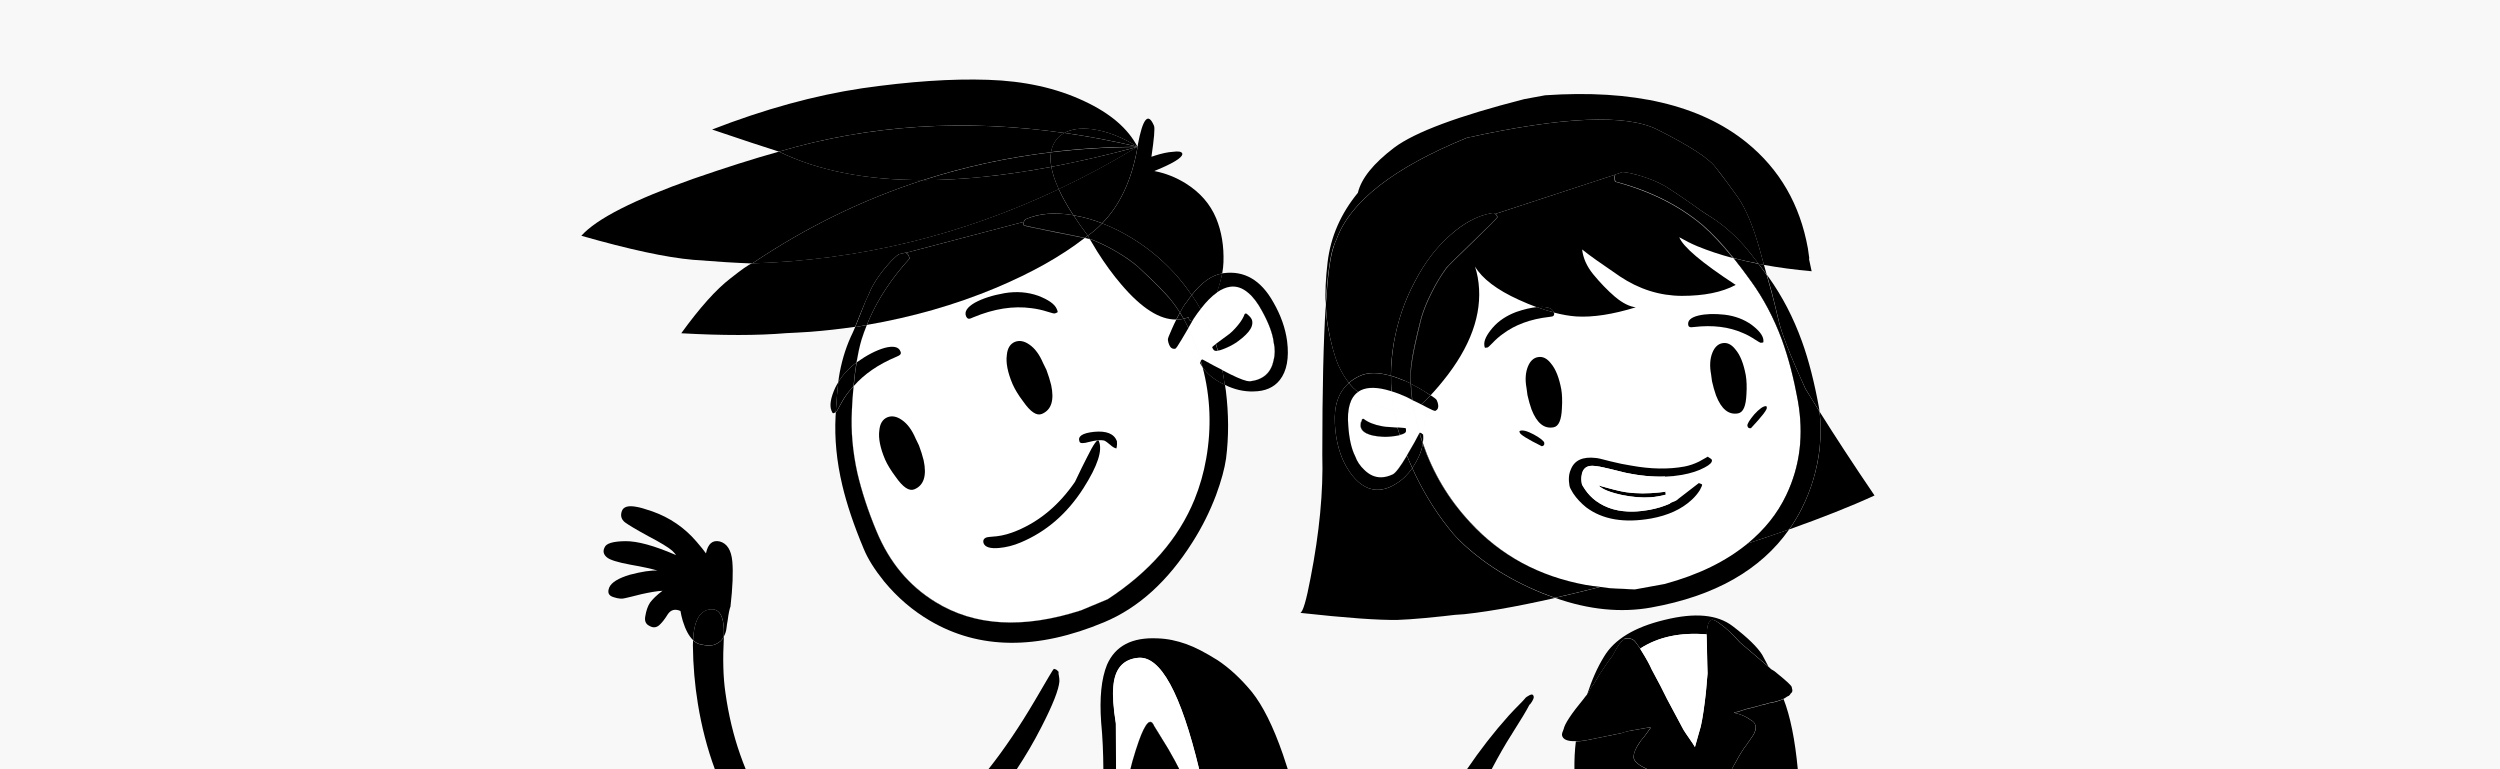 <?xml version="1.0" encoding="utf-8"?>
<!-- Generator: Adobe Illustrator 26.3.1, SVG Export Plug-In . SVG Version: 6.00 Build 0)  -->
<svg version="1.1" id="Layer_1" xmlns="http://www.w3.org/2000/svg" xmlns:xlink="http://www.w3.org/1999/xlink" x="0px" y="0px"
	 viewBox="0 0 260 80" style="enable-background:new 0 0 260 80;" xml:space="preserve">
<style type="text/css">
	.st0{fill:#F8F8F9;}
	.st1{fill:none;}
	.st2{fill:#FFFFFF;}
</style>
<g>
	<rect class="st0" width="260" height="80"/>
</g>
<rect class="st1" width="260" height="80"/>
<path class="st1" d="M129.19,35.17c0.27-0.23,0.49-0.44,0.66-0.65C129.68,34.72,129.46,34.94,129.19,35.17z"/>
<path class="st1" d="M123.58,34.11C123.58,34.12,123.58,34.12,123.58,34.11c0.01,0,0.01-0.01,0.02-0.01c0,0,0-0.01,0-0.01
	C123.59,34.1,123.58,34.11,123.58,34.11z"/>
<path class="st1" d="M128.61,35.6c0.03-0.04,0.07-0.07,0.12-0.09c0.16-0.12,0.31-0.23,0.45-0.35c-0.14,0.11-0.29,0.23-0.45,0.35
	C128.68,35.53,128.64,35.56,128.61,35.6z"/>
<path class="st1" d="M181.62,77.48l0.73-1.06c0.21-0.36,0.29-0.66,0.24-0.93c-0.05-0.29-0.22-0.5-0.52-0.63
	c-0.13-0.12-0.3-0.22-0.5-0.32c-0.38-0.2-0.75-0.33-1.11-0.4c-0.05-0.01-0.08-0.03-0.11-0.05l-0.03,0.01
	c0.03,0.01,0.08,0.04,0.13,0.05c0.36,0.07,0.73,0.2,1.11,0.4c0.21,0.11,0.37,0.21,0.5,0.32c0.29,0.15,0.46,0.34,0.52,0.63
	c0.04,0.26-0.04,0.57-0.24,0.93l-0.73,1.06c-0.3,0.37-0.69,0.99-1.15,1.85L180.09,80h0.01l0.37-0.67
	C180.93,78.47,181.31,77.85,181.62,77.48z"/>
<path class="st1" d="M126.65,36.48c0.15-0.02,0.32-0.07,0.53-0.16C126.96,36.41,126.79,36.46,126.65,36.48L126.65,36.48z"/>
<path class="st1" d="M113.32,24.86c-0.13-0.03-0.29-0.07-0.51-0.11c-0.01,0.01-0.01,0.01-0.02,0.02c0.23,0.05,0.41,0.09,0.54,0.12
	C113.33,24.88,113.33,24.87,113.32,24.86z"/>
<path class="st1" d="M127.13,38.49C127.13,38.49,127.13,38.49,127.13,38.49c0.04,0.02,0.07,0.04,0.11,0.05
	c1.11,0.59,1.92,0.94,2.41,1.06c-0.5-0.12-1.3-0.48-2.4-1.06C127.21,38.53,127.17,38.51,127.13,38.49z"/>
<path class="st1" d="M127.96,29.83c0.65-0.08,1.28,0.14,1.87,0.63c-0.59-0.5-1.22-0.72-1.88-0.64c-0.45,0.06-0.91,0.26-1.38,0.59
	c0,0.01,0,0.01-0.01,0.02C127.03,30.09,127.5,29.89,127.96,29.83z"/>
<path class="st1" d="M125.44,47.69c-0.26,1.49-0.66,2.91-1.21,4.26c0.56-1.36,0.97-2.79,1.22-4.28c0.56-3.2,0.43-6.37-0.38-9.49
	c-0.01-0.01-0.01-0.02-0.02-0.03C125.88,41.29,126,44.47,125.44,47.69z"/>
<polygon class="st1" points="118.3,15.26 118.3,15.26 118.3,15.26 "/>
<path class="st1" d="M173.06,60.74L170,61.3c0.01,0,0.02,0,0.03,0l3.07-0.56c3.55-0.96,6.42-2.37,8.65-4.21
	c-0.02,0.01-0.04,0.01-0.05,0.02C179.47,58.38,176.61,59.78,173.06,60.74z"/>
<path class="st1" d="M168.84,61.24c-0.49-0.02-0.98-0.03-1.45-0.07C167.86,61.21,168.35,61.22,168.84,61.24z"/>
<path class="st1" d="M126.61,35.66c0.35-0.24,0.76-0.56,1.26-0.93C127.36,35.1,126.94,35.41,126.61,35.66z"/>
<path class="st1" d="M130.2,33.88c-0.03,0.11-0.08,0.22-0.15,0.34C130.12,34.1,130.17,33.99,130.2,33.88z"/>
<path class="st1" d="M166.43,61.04c0.02,0,0.05,0.01,0.07,0.01C166.48,61.05,166.45,61.04,166.43,61.04
	C166.43,61.04,166.43,61.04,166.43,61.04z"/>
<path class="st1" d="M129.59,32.6c0.04,0.03,0.12,0.09,0.24,0.19C129.72,32.7,129.64,32.64,129.59,32.6z"/>
<path class="st1" d="M128.77,33.8c0.32-0.39,0.56-0.77,0.68-1.14C129.33,33.03,129.09,33.41,128.77,33.8z"/>
<path class="st1" d="M170.59,67.45c-0.4-0.6-0.65-0.9-0.73-0.91c-0.25-0.15-0.49-0.2-0.75-0.15l-0.04,0.01
	c-0.03,0-0.05,0.01-0.08,0.01l-0.11,0.07l0.01,0.02l0.1-0.06c0.03,0,0.05-0.01,0.08-0.01l0.04-0.01c0.26-0.05,0.52,0,0.75,0.15
	c0.08,0.01,0.33,0.31,0.72,0.9c1.86-1.22,4.18-1.7,6.91-1.48c-0.01,0.03-0.03,0.07-0.01,0.12c0.04,1.08,0.07,1.72,0.05,1.86
	c0.01,0.82,0.03,1.52,0.05,2.08c-0.07,0.82-0.13,1.47-0.17,1.96c-0.17,1.47-0.34,2.66-0.53,3.54c-0.13,0.45-0.33,1.16-0.61,2.15
	c0,0.01,0.01,0.01,0.01,0.02c0.28-0.98,0.48-1.71,0.61-2.16c0.2-0.89,0.37-2.08,0.53-3.54c0.05-0.49,0.11-1.14,0.17-1.96
	c-0.03-0.56-0.04-1.26-0.05-2.08c0-0.16-0.01-0.79-0.05-1.88c-0.01-0.05-0.01-0.09,0.01-0.12
	C174.75,65.74,172.45,66.24,170.59,67.45z"/>
<path class="st2" d="M125.05,38.15c-0.09-0.14-0.18-0.27-0.25-0.41c0,0,0-0.01,0.01-0.01l-1.93-2.38c0.28-0.49,0.52-0.89,0.71-1.22
	c0,0,0-0.01,0-0.01c-0.19,0.33-0.43,0.73-0.72,1.22c-0.36,0.61-0.57,0.92-0.65,0.93c-0.29,0.04-0.49-0.09-0.62-0.4
	c-0.08-0.16-0.12-0.34-0.14-0.52c-0.03-0.11,0.13-0.49,0.42-1.14c0.14-0.32,0.3-0.64,0.45-0.96c-1.71,0.03-3.61-1.17-5.71-3.64
	c-0.86-1-1.69-2.14-2.5-3.42c-0.34-0.56-0.6-0.98-0.78-1.3c-0.13-0.03-0.31-0.07-0.54-0.12c-2.45,1.9-5.53,3.63-9.25,5.19
	c-4.22,1.76-8.68,3.03-13.39,3.84c-0.2,0.51-0.39,1.01-0.55,1.53c-0.2,0.7-0.38,1.49-0.52,2.37c0.01-0.01,0.02-0.02,0.03-0.03
	c1.04-0.74,2.01-1.24,2.89-1.49c0.89-0.23,1.44-0.12,1.63,0.35c0.08,0.15,0.06,0.27-0.04,0.37c-0.03,0.04-0.18,0.11-0.41,0.22
	c-1.86,0.78-3.32,1.8-4.41,3.04c-0.07,0.79-0.13,1.63-0.18,2.53c-0.11,2.12,0.08,4.29,0.58,6.53c0.43,1.89,1.09,3.91,2,6.06
	c1.33,3.19,3.37,5.63,6.11,7.32c4.08,2.52,9.12,2.8,15.14,0.87l2.78-1.16c4.34-2.84,7.35-6.3,9.02-10.36
	c0.55-1.35,0.96-2.77,1.21-4.26C126,44.47,125.88,41.29,125.05,38.15z M95.1,50.9c-0.54,0.22-1.18-0.2-1.94-1.3
	c-0.5-0.68-0.87-1.28-1.1-1.8c-0.52-1.22-0.72-2.23-0.6-3.02c0.06-0.7,0.34-1.16,0.83-1.37c0.47-0.19,0.98-0.11,1.52,0.28
	c0.59,0.42,1.05,1.05,1.42,1.92l0.35,0.72c0.2,0.54,0.37,1.07,0.49,1.57C96.4,49.48,96.08,50.49,95.1,50.9z M100.79,33.15
	c-0.13,0-0.24-0.08-0.32-0.26c-0.19-0.47,0.1-0.93,0.9-1.4c0.82-0.45,1.84-0.78,3.1-1c1.26-0.2,2.42-0.11,3.5,0.27
	c1.08,0.41,1.73,0.87,1.94,1.39c0.06,0.16,0.09,0.25,0.08,0.29l-0.02,0.05c-0.05,0.01-0.12,0.05-0.24,0.1
	c-0.07,0.04-0.33-0.02-0.78-0.17c-0.59-0.19-1.16-0.31-1.68-0.37c-1.87-0.26-3.89,0.05-6.05,0.96
	C100.99,33.11,100.84,33.16,100.79,33.15z M108.35,43.05c-0.54,0.22-1.18-0.2-1.94-1.3c-0.51-0.67-0.87-1.28-1.1-1.8
	c-0.52-1.22-0.72-2.23-0.6-3.02c0.06-0.7,0.34-1.16,0.83-1.37c0.47-0.19,0.98-0.11,1.52,0.28c0.59,0.42,1.05,1.05,1.42,1.92
	l0.35,0.72c0.2,0.54,0.37,1.07,0.49,1.57C109.66,41.63,109.33,42.64,108.35,43.05z M112.7,50.75c-1.7,2.67-3.88,4.56-6.55,5.67
	c-0.73,0.31-1.48,0.5-2.24,0.57c-0.91,0.08-1.44-0.09-1.6-0.48c-0.09-0.3,0.01-0.5,0.28-0.61c0.09-0.04,0.46-0.08,1.1-0.13
	c0.66-0.08,1.36-0.28,2.11-0.59c2.36-0.99,4.37-2.67,6.01-5.07c0.48-1.02,0.9-1.89,1.27-2.59c0.68-1.38,1.09-1.92,1.22-1.64
	C114.69,46.83,114.16,48.45,112.7,50.75z M116.11,46.62c-0.21-0.04-0.43-0.18-0.65-0.39c-0.25-0.22-0.46-0.37-0.63-0.44
	c-0.34-0.07-0.86-0.03-1.55,0.15c-0.59,0.17-0.91,0.16-0.99,0c-0.23-0.57,0.27-0.92,1.51-1.05c1.27-0.12,2.07,0.19,2.38,0.95
	c0.01,0.02,0.01,0.12,0.01,0.32C116.17,46.37,116.15,46.52,116.11,46.62z"/>
<path d="M89.07,37.7c0.15-0.87,0.32-1.66,0.52-2.35c0.16-0.52,0.35-1.04,0.56-1.55c-0.35,0.06-0.69,0.14-1.04,0.19
	C89.06,33.99,89,34,88.94,34.01c-0.17,0.4-0.32,0.75-0.46,1.02c-0.58,1.29-1,2.71-1.24,4.24c-0.02,0.14-0.04,0.31-0.06,0.48
	C87.65,38.98,88.27,38.3,89.07,37.7z"/>
<path d="M127.03,38.43c0.04,0.02,0.07,0.04,0.11,0.05c0,0,0,0,0,0C127.1,38.47,127.06,38.45,127.03,38.43z"/>
<path d="M113.13,24.51C113.13,24.51,113.13,24.51,113.13,24.51c-0.1,0.08-0.21,0.16-0.31,0.24c0.22,0.05,0.38,0.08,0.51,0.11
	C113.24,24.72,113.17,24.6,113.13,24.51z"/>
<path d="M123.59,34.1c0.18-0.32,0.32-0.55,0.42-0.71c0,0-0.01,0-0.01,0C123.9,33.55,123.77,33.78,123.59,34.1
	C123.59,34.1,123.59,34.1,123.59,34.1z"/>
<path d="M125.07,37.39c0.1,0.06,0.21,0.12,0.32,0.17C125.28,37.51,125.17,37.45,125.07,37.39
	C125.07,37.39,125.07,37.39,125.07,37.39z"/>
<path d="M126.22,36.4c-0.05-0.08-0.1-0.14-0.12-0.19c-0.01-0.08-0.03-0.11-0.04-0.1c0.02-0.01,0.03,0.03,0.04,0.1
	C126.11,36.25,126.15,36.31,126.22,36.4c0.08,0.1,0.22,0.12,0.43,0.09v0C126.44,36.52,126.29,36.49,126.22,36.4z"/>
<path d="M125.07,38.18c0.82,3.12,0.94,6.29,0.38,9.49c-0.26,1.5-0.67,2.92-1.22,4.28c-1.66,4.07-4.67,7.53-9.03,10.38l-2.78,1.16
	c-6.02,1.93-11.06,1.64-15.14-0.87c-2.75-1.69-4.78-4.13-6.11-7.32c-0.91-2.16-1.56-4.18-2-6.06c-0.5-2.24-0.69-4.43-0.58-6.53
	c0.04-0.9,0.1-1.74,0.18-2.54c-0.17,0.19-0.35,0.38-0.5,0.58c-0.33,0.41-0.63,0.9-0.93,1.46c-0.2,0.39-0.34,0.61-0.41,0.66
	c-0.01,0.15-0.02,0.27-0.03,0.42c-0.12,2.3,0.11,4.7,0.7,7.18c0.46,1.95,1.2,4.16,2.22,6.59c0.43,1.06,1.15,2.19,2.13,3.41
	c1.39,1.68,2.97,3.03,4.76,4.08c5.12,3.01,11.16,3.07,18.12,0.16c3.59-1.5,6.64-4.28,9.2-8.34c1-1.57,1.81-3.21,2.45-4.91
	c0.54-1.47,0.88-2.73,1.03-3.77c0.29-2.27,0.28-4.62-0.02-7.06c-0.03-0.22-0.07-0.42-0.1-0.63c-0.1-0.05-0.19-0.08-0.29-0.13
	C126.17,39.4,125.5,38.83,125.07,38.18z"/>
<path d="M115.21,62.31l-2.78,1.16c-6.03,1.94-11.07,1.65-15.14-0.87c-2.75-1.69-4.78-4.13-6.11-7.32c-0.91-2.16-1.56-4.18-2-6.06
	c-0.5-2.24-0.69-4.42-0.58-6.53c0.04-0.9,0.1-1.74,0.18-2.53c0,0-0.01,0.01-0.01,0.01c-0.07,0.79-0.13,1.64-0.18,2.54
	c-0.11,2.11,0.08,4.29,0.58,6.53c0.43,1.89,1.09,3.91,2,6.06c1.33,3.19,3.37,5.63,6.11,7.32c4.08,2.51,9.12,2.79,15.14,0.87
	l2.78-1.16c4.35-2.85,7.36-6.31,9.03-10.38C122.56,56.01,119.55,59.46,115.21,62.31z"/>
<path d="M89.61,35.32c0.16-0.52,0.35-1.02,0.55-1.53h0c-0.21,0.51-0.4,1.03-0.56,1.55c-0.2,0.69-0.38,1.48-0.52,2.35
	c0,0,0.01-0.01,0.01-0.01C89.23,36.81,89.4,36.02,89.61,35.32z"/>
<path d="M113.55,24.94c0.93,0.36,1.78,0.79,2.59,1.27c0.87,0.52,1.62,1.03,2.22,1.56c1.7,1.57,2.86,2.76,3.49,3.54
	c0.3,0.36,0.58,0.78,0.86,1.22c0-0.01,0.01-0.01,0.01-0.02c-0.28-0.44-0.56-0.86-0.86-1.22c-0.62-0.79-1.79-1.96-3.49-3.54
	c-0.6-0.52-1.34-1.05-2.22-1.56c-0.82-0.48-1.67-0.91-2.59-1.27c-0.04-0.01-0.13-0.03-0.24-0.06c0,0.01,0.01,0.02,0.01,0.03
	C113.43,24.91,113.51,24.93,113.55,24.94z"/>
<path d="M118.3,15.26L118.3,15.26L118.3,15.26c-0.01,0.01-0.02,0.01-0.03,0.02c0.01,0,0.03,0,0.04,0c-0.59,3.42-1.83,6.06-3.69,7.95
	c0.79,0.31,1.58,0.67,2.38,1.12c1.91,1.06,3.6,2.39,5.11,4.03c0.68,0.74,1.28,1.51,1.82,2.31c1.03-1.32,2.09-2.07,3.18-2.25
	c0.07-0.4,0.12-0.79,0.13-1.15c0.06-1.71-0.2-3.23-0.76-4.59c-0.62-1.48-1.67-2.69-3.17-3.63c-1-0.62-2.09-1.06-3.26-1.28
	c0.16-0.08,0.33-0.14,0.49-0.21c0.94-0.4,1.61-0.74,2.03-1.06c0.32-0.24,0.44-0.43,0.38-0.57c-0.08-0.19-0.4-0.24-0.98-0.16
	c-0.54,0.03-1.14,0.17-1.82,0.38c-0.12,0.05-0.25,0.09-0.4,0.13c0.28-1.9,0.37-2.97,0.27-3.21c-0.61-1.46-1.17-0.79-1.69,1.99
	C118.33,15.1,118.33,15.17,118.3,15.26L118.3,15.26L118.3,15.26z"/>
<path d="M126.56,30.43c0-0.01,0-0.01,0.01-0.02c-0.56,0.39-1.13,0.97-1.71,1.73c0,0,0,0.01,0.01,0.01
	C125.44,31.4,126,30.82,126.56,30.43z"/>
<path d="M121.85,31.3c-0.63-0.78-1.8-1.97-3.49-3.54c-0.6-0.52-1.34-1.03-2.22-1.56c-0.82-0.48-1.67-0.91-2.59-1.27
	c-0.04-0.01-0.12-0.03-0.21-0.06c0.18,0.32,0.44,0.74,0.78,1.3c0.81,1.28,1.64,2.42,2.5,3.42c2.1,2.47,4,3.67,5.71,3.64
	c0.12-0.24,0.25-0.48,0.38-0.72C122.43,32.08,122.15,31.67,121.85,31.3z"/>
<path d="M113.32,24.86c0.11,0.02,0.19,0.05,0.24,0.06c0.93,0.36,1.78,0.79,2.59,1.27c0.88,0.51,1.62,1.03,2.22,1.56
	c1.71,1.57,2.88,2.75,3.49,3.54c0.3,0.37,0.58,0.78,0.86,1.22c0.1-0.19,0.2-0.38,0.31-0.56c0.13-0.22,0.27-0.42,0.42-0.59
	c0.16-0.24,0.32-0.46,0.49-0.67c-0.55-0.8-1.15-1.57-1.82-2.31c-1.51-1.63-3.2-2.97-5.11-4.03c-0.8-0.45-1.59-0.82-2.38-1.12
	c-0.46,0.47-0.96,0.91-1.5,1.28C113.17,24.6,113.24,24.72,113.32,24.86z"/>
<path d="M124,33.39c0,0,0.01,0,0.01,0c0.07-0.12,0.12-0.21,0.14-0.24c0.24-0.36,0.48-0.69,0.71-0.99c0,0,0-0.01-0.01-0.01
	c-0.24,0.31-0.47,0.63-0.72,1C124.12,33.18,124.07,33.26,124,33.39z"/>
<path d="M110.7,13.83c0.73-0.41,1.69-0.54,2.88-0.39c1.51,0.2,3.09,0.8,4.72,1.83c0,0,0,0,0,0c-0.98-1.9-2.83-3.49-5.54-4.75
	c-2.88-1.36-6.22-2.1-10.01-2.22c-3.77-0.13-8.14,0.17-13.09,0.88c-4.95,0.74-10.15,2.17-15.6,4.29c3.09,1.05,5.4,1.81,6.95,2.3l0,0
	h0C90.37,12.99,100.27,12.34,110.7,13.83z"/>
<path d="M113.58,13.43c-1.19-0.15-2.15-0.01-2.88,0.39c2.51,0.36,5.04,0.83,7.61,1.44C116.67,14.24,115.09,13.63,113.58,13.43z"/>
<polygon points="118.3,15.26 118.3,15.26 118.3,15.26 118.3,15.26 118.3,15.26 118.3,15.26 "/>
<path d="M78.19,27.4c0.01,0,0.02,0,0.04,0c5.61-3.78,11.54-6.66,17.77-8.67c-5.92,0-10.92-0.98-14.99-2.96
	c-2.59,0.72-5.55,1.66-8.9,2.82c-6.19,2.19-10.07,4.16-11.65,5.93c4.97,1.42,8.84,2.26,11.62,2.5
	C74.45,27.21,76.49,27.34,78.19,27.4z"/>
<polygon points="118.3,15.26 118.3,15.26 118.3,15.26 "/>
<path d="M118.27,15.28c0.01-0.01,0.02-0.01,0.03-0.02c0,0,0,0,0,0c-0.02,0.01-0.05,0.01-0.07,0.02
	C118.25,15.28,118.26,15.28,118.27,15.28z"/>
<path d="M109.31,15.83c0.11-0.64,0.39-1.18,0.84-1.62c0.16-0.15,0.35-0.27,0.55-0.38c-10.43-1.48-20.33-0.84-29.69,1.94h0
	c4.06,1.99,9.07,2.97,14.99,2.96C100.28,17.35,104.72,16.38,109.31,15.83z"/>
<polygon points="118.3,15.26 118.3,15.26 118.3,15.26 118.3,15.26 "/>
<path d="M118.3,15.26C118.3,15.26,118.3,15.26,118.3,15.26c-2.57-0.6-5.1-1.08-7.61-1.44c-0.2,0.11-0.39,0.23-0.55,0.38
	c-0.45,0.44-0.73,0.98-0.84,1.62c2.92-0.35,5.89-0.54,8.92-0.55C118.26,15.28,118.28,15.27,118.3,15.26z"/>
<path d="M90.4,30.49c0.38-0.93,1.04-1.94,1.99-3.02c0.43-0.48,0.79-0.83,1.09-1.03l0.72-0.17c0.01,0,0.02,0.02,0.03,0.02l12.25-3.22
	c-0.04,0.1-0.05,0.22-0.01,0.37c0.01,0.05,1.11,0.29,3.31,0.72c1.38,0.27,2.38,0.47,3.01,0.6c0.01-0.01,0.01-0.01,0.02-0.02
	c-0.63-0.14-1.63-0.34-3.02-0.61c-2.18-0.44-3.29-0.67-3.31-0.72c-0.04-0.15-0.03-0.27,0.01-0.37c0.04-0.13,0.12-0.22,0.26-0.28
	c1.35-0.57,2.96-0.7,4.79-0.39c0.03,0,0.06,0.01,0.09,0.02c-0.64-0.98-1.15-1.89-1.53-2.72c-10.14,4.8-20.77,7.38-31.89,7.72
	c-0.01,0.01-0.02,0.01-0.03,0.02c-0.31,0.1-1.05,0.62-2.21,1.54c-1.5,1.15-3.2,3.06-5.12,5.71c4.31,0.24,7.94,0.24,10.89-0.01
	c0.82-0.03,1.64-0.09,2.51-0.14c1.57-0.12,3.12-0.3,4.68-0.52c0.15-0.36,0.32-0.77,0.5-1.24C89.82,31.79,90.14,31.03,90.4,30.49z"/>
<path d="M94.58,26.9c-1.81,2-3.2,4.08-4.16,6.25c0.96-2.16,2.35-4.25,4.16-6.24C94.58,26.91,94.58,26.9,94.58,26.9z"/>
<path d="M103.54,29.95c3.72-1.56,6.8-3.29,9.25-5.19c-0.63-0.13-1.63-0.33-3.01-0.6c-2.2-0.43-3.3-0.68-3.31-0.72
	c-0.04-0.15-0.03-0.27,0.01-0.37l-12.25,3.22c0.12,0.06,0.21,0.16,0.28,0.31c0.08,0.19,0.1,0.28,0.08,0.29c0,0-0.01,0.01-0.01,0.01
	c0,0,0,0.01,0,0.01c-1.81,1.99-3.2,4.08-4.16,6.24c-0.09,0.21-0.18,0.43-0.26,0.64C94.86,32.98,99.33,31.71,103.54,29.95z"/>
<path d="M90.16,33.79c0.09-0.21,0.17-0.43,0.26-0.64c0.96-2.17,2.35-4.25,4.16-6.25c0.01-0.03,0-0.11-0.07-0.27
	c-0.08-0.16-0.17-0.27-0.31-0.33l0.03-0.01c-0.01-0.01-0.02-0.02-0.03-0.02l-0.72,0.17c-0.3,0.2-0.66,0.55-1.09,1.03
	c-0.95,1.08-1.62,2.09-1.99,3.02c-0.27,0.53-0.58,1.29-0.96,2.28c-0.18,0.47-0.35,0.87-0.5,1.24c0.06-0.01,0.12-0.01,0.18-0.02
	C89.47,33.93,89.81,33.85,90.16,33.79z"/>
<path d="M113.13,24.51c0,0-0.01-0.01-0.01-0.02c-0.55-0.73-1.04-1.43-1.48-2.1c-0.03,0-0.06-0.01-0.09-0.02
	c-1.83-0.31-3.44-0.17-4.79,0.39c-0.14,0.06-0.22,0.15-0.26,0.28c-0.04,0.1-0.05,0.22-0.01,0.37c0.02,0.05,1.13,0.28,3.31,0.72
	c1.39,0.27,2.39,0.47,3.02,0.61C112.92,24.67,113.03,24.59,113.13,24.51C113.13,24.51,113.13,24.51,113.13,24.51z"/>
<path d="M94.51,26.59c-0.07-0.15-0.16-0.25-0.28-0.31l-0.03,0.01c0.13,0.06,0.23,0.17,0.31,0.33c0.07,0.16,0.08,0.24,0.07,0.27
	c0,0,0.01-0.01,0.01-0.01C94.61,26.88,94.59,26.78,94.51,26.59z"/>
<path d="M90.42,33.15c-0.09,0.21-0.18,0.43-0.26,0.64h0C90.24,33.58,90.33,33.36,90.42,33.15z"/>
<path d="M111.64,22.39c0.99,0.16,1.98,0.44,2.98,0.83c1.86-1.88,3.09-4.52,3.69-7.95c-0.01,0-0.03,0-0.04,0
	c-2.69,1.63-5.41,3.09-8.17,4.39C110.49,20.51,111,21.41,111.64,22.39z"/>
<path d="M113.12,24.49c0,0,0.01,0.01,0.01,0.02c0.54-0.37,1.03-0.81,1.5-1.28c-1-0.39-2-0.68-2.98-0.83
	C112.08,23.06,112.56,23.76,113.12,24.49z"/>
<path d="M109.34,17.35c-4.88,0.92-9.32,1.38-13.34,1.38c-6.24,2.01-12.16,4.89-17.77,8.67c11.12-0.34,21.74-2.92,31.89-7.72
	C109.72,18.82,109.46,18.04,109.34,17.35z"/>
<path d="M109.34,17.35c0.12,0.7,0.38,1.47,0.77,2.33c2.76-1.3,5.48-2.76,8.17-4.39c-0.01,0-0.03,0-0.04,0
	C115.12,16.13,112.16,16.81,109.34,17.35z"/>
<path d="M109.34,17.35c-0.1-0.55-0.11-1.06-0.03-1.51c-4.59,0.55-9.02,1.52-13.31,2.9C100.02,18.73,104.46,18.27,109.34,17.35z"/>
<path d="M109.34,17.35c2.82-0.53,5.78-1.22,8.89-2.06c-3.04,0.01-6.01,0.2-8.92,0.55C109.23,16.29,109.24,16.79,109.34,17.35z"/>
<path class="st2" d="M127.96,29.83c-0.46,0.06-0.92,0.27-1.4,0.6c0,0.01-0.01,0.02-0.01,0.03c-0.39,0.98-0.86,1.71-1.39,2.23
	c0.26,0.49,0.5,1,0.71,1.51c0.21,0.51,0.4,1.03,0.58,1.58c0.05-0.04,0.1-0.08,0.16-0.12c0.33-0.25,0.75-0.56,1.26-0.93
	c0.1-0.1,0.19-0.18,0.27-0.24c0.24-0.23,0.44-0.46,0.62-0.68c0.32-0.39,0.56-0.77,0.68-1.14l0.14-0.06c0.04,0.03,0.13,0.1,0.24,0.19
	c0.08,0.08,0.16,0.14,0.2,0.2c0.21,0.26,0.27,0.56,0.17,0.89c-0.03,0.11-0.08,0.22-0.15,0.34c-0.06,0.1-0.12,0.2-0.21,0.3
	c-0.17,0.21-0.38,0.42-0.66,0.65c-0.14,0.11-0.29,0.23-0.45,0.35c-0.05,0.02-0.09,0.05-0.12,0.09c-0.47,0.3-0.96,0.55-1.43,0.72
	c-0.21,0.09-0.38,0.14-0.53,0.16c0.18,0.64,0.35,1.31,0.48,2c0.04,0.02,0.08,0.04,0.12,0.06c1.11,0.58,1.9,0.93,2.4,1.06
	c0.16,0.04,0.3,0.05,0.39,0.04c1.33-0.17,2.14-0.9,2.41-2.16c0.15-0.61,0.15-1.23,0.02-1.83c-0.1-0.9-0.49-1.98-1.19-3.26
	c-0.46-0.86-0.95-1.5-1.46-1.93C129.23,29.96,128.61,29.75,127.96,29.83z"/>
<path class="st2" d="M123.96,34.97c0.36,0.86,0.66,1.73,0.91,2.59c0-0.01,0-0.01,0.01-0.02c0,0,0,0,0,0
	c-0.25-0.87-0.55-1.74-0.91-2.6c-0.12-0.29-0.25-0.57-0.38-0.84c0,0.01-0.01,0.01-0.01,0.02C123.71,34.4,123.84,34.67,123.96,34.97z
	"/>
<path class="st2" d="M123.58,34.12c-0.19,0.33-0.43,0.73-0.71,1.22l1.93,2.38c0.02-0.02,0.04-0.07,0.07-0.17
	c-0.25-0.87-0.55-1.73-0.91-2.59C123.84,34.67,123.71,34.4,123.58,34.12z"/>
<path class="st2" d="M126.65,36.48c-0.21,0.03-0.36,0.01-0.43-0.09c-0.07-0.08-0.11-0.15-0.12-0.19c-0.01-0.08-0.03-0.11-0.04-0.1
	c0.09-0.08,0.23-0.19,0.39-0.32c-0.18-0.55-0.36-1.07-0.58-1.58c-0.21-0.52-0.45-1.02-0.71-1.51c-0.29,0.28-0.58,0.52-0.91,0.66
	l-0.03,0.01c-0.07,0.01-0.14,0.02-0.21,0.02c-0.09,0.16-0.23,0.4-0.42,0.71c0.13,0.27,0.26,0.55,0.38,0.84
	c0.36,0.86,0.65,1.73,0.91,2.6c0.02-0.08,0.07-0.14,0.18-0.15c0,0,0.01,0,0.01,0.01c0,0,0,0,0,0c0.1,0.06,0.21,0.12,0.31,0.17
	c0.53,0.3,1.08,0.59,1.64,0.87c0.04,0.02,0.07,0.04,0.11,0.05C127,37.79,126.83,37.13,126.65,36.48z"/>
<path class="st2" d="M126.55,30.46c0-0.01,0.01-0.02,0.01-0.03c-0.55,0.39-1.12,0.97-1.7,1.73c0.1,0.18,0.21,0.35,0.3,0.53
	C125.69,32.17,126.16,31.44,126.55,30.46z"/>
<path class="st2" d="M124.25,33.35c0.33-0.14,0.63-0.38,0.91-0.66c-0.09-0.18-0.2-0.35-0.3-0.53c-0.23,0.31-0.47,0.63-0.71,0.99
	c-0.02,0.03-0.06,0.11-0.14,0.24c0.07-0.01,0.13-0.01,0.21-0.02L124.25,33.35z"/>
<path d="M123.58,34.11c0-0.01,0.01-0.01,0.01-0.02c-0.16-0.33-0.32-0.65-0.49-0.95c-0.01,0-0.01,0-0.02,0.01
	C123.25,33.46,123.42,33.78,123.58,34.11z"/>
<path d="M127.18,36.32c0.47-0.17,0.96-0.42,1.43-0.72c0.03-0.04,0.07-0.07,0.12-0.09c0.16-0.12,0.31-0.23,0.45-0.35
	c0.27-0.23,0.49-0.44,0.66-0.65c0.08-0.1,0.15-0.2,0.21-0.3c0.07-0.12,0.12-0.23,0.15-0.34c0.1-0.33,0.05-0.63-0.17-0.89
	c-0.05-0.06-0.12-0.12-0.2-0.2c-0.12-0.09-0.19-0.15-0.24-0.19l-0.14,0.06c-0.13,0.37-0.36,0.75-0.68,1.14
	c-0.18,0.22-0.38,0.45-0.62,0.68c-0.08,0.07-0.17,0.14-0.27,0.24c-0.5,0.38-0.92,0.69-1.26,0.93c-0.06,0.05-0.11,0.08-0.16,0.12
	c0.07,0.23,0.14,0.47,0.2,0.7C126.79,36.46,126.96,36.41,127.18,36.32z"/>
<path d="M125.05,38.15c0.01,0.01,0.01,0.02,0.02,0.03c-0.05-0.2-0.12-0.4-0.17-0.6c0,0.01,0,0.01-0.01,0.02
	C124.94,37.78,125,37.97,125.05,38.15z"/>
<path d="M127.94,29.82c0.66-0.09,1.29,0.13,1.88,0.64c0.52,0.43,1.01,1.07,1.47,1.94c0.7,1.28,1.09,2.36,1.19,3.26
	c0.15,0.61,0.14,1.21-0.02,1.83c-0.27,1.28-1.07,1.99-2.41,2.16c-0.1,0.01-0.24,0-0.41-0.04c-0.5-0.12-1.3-0.47-2.41-1.06
	c-0.04-0.02-0.07-0.04-0.11-0.05c0.1,0.49,0.18,1,0.25,1.52c1,0.49,2,0.72,2.98,0.69c1.21-0.01,2.13-0.4,2.76-1.2
	c0.72-0.93,0.97-2.28,0.75-4.03c-0.18-1.35-0.66-2.71-1.44-4.06c-1.29-2.3-3.02-3.3-5.18-3.01c-0.05,0.01-0.1,0.02-0.15,0.03
	c-0.11,0.62-0.29,1.28-0.55,1.98C127.04,30.08,127.5,29.88,127.94,29.82z"/>
<path d="M122.33,33.25c-0.16,0.32-0.31,0.63-0.45,0.96c-0.29,0.65-0.45,1.03-0.42,1.14c0.02,0.18,0.07,0.36,0.14,0.52
	c0.13,0.31,0.33,0.44,0.62,0.4c0.08-0.01,0.29-0.32,0.65-0.93c0.29-0.49,0.53-0.9,0.72-1.22c-0.16-0.34-0.32-0.66-0.49-0.96
	C122.83,33.21,122.58,33.25,122.33,33.25z"/>
<path d="M124.8,37.73c0,0-0.01,0.01-0.01,0.01c0.07,0.14,0.16,0.28,0.25,0.41c-0.05-0.18-0.11-0.36-0.16-0.55
	c-0.03,0.08-0.05,0.14-0.06,0.14L124.8,37.73z"/>
<path d="M127.03,38.43c-0.57-0.28-1.12-0.57-1.64-0.87c-0.1-0.06-0.21-0.11-0.32-0.17c-0.1,0.01-0.17,0.06-0.17,0.16
	c0,0.01-0.01,0.02-0.01,0.03c0.06,0.2,0.12,0.4,0.17,0.6c0.44,0.65,1.1,1.23,2.03,1.7c0.1,0.05,0.19,0.09,0.29,0.13
	c-0.07-0.52-0.16-1.03-0.25-1.52C127.1,38.47,127.06,38.45,127.03,38.43z"/>
<path d="M126.1,36.2c0.02,0.05,0.07,0.11,0.12,0.19c0.08,0.1,0.22,0.12,0.43,0.09c-0.07-0.23-0.13-0.47-0.2-0.7
	c-0.16,0.12-0.3,0.23-0.39,0.32C126.07,36.09,126.09,36.13,126.1,36.2z"/>
<path d="M124,33.39c-0.02,0-0.04,0-0.05,0.01c-0.15-0.02-0.25-0.09-0.3-0.21c-0.01-0.08-0.02-0.14-0.04-0.19
	c-0.17,0.07-0.34,0.1-0.51,0.15c0.17,0.3,0.33,0.62,0.49,0.95C123.77,33.78,123.9,33.55,124,33.39z"/>
<path d="M123.08,33.15c0.01,0,0.01,0,0.02-0.01c-0.12-0.22-0.25-0.44-0.38-0.64c0,0.01-0.01,0.01-0.01,0.02
	C122.84,32.73,122.96,32.93,123.08,33.15z"/>
<path d="M123.94,30.69c0.33,0.48,0.63,0.96,0.91,1.46c0.58-0.76,1.16-1.34,1.71-1.73c0.26-0.7,0.44-1.36,0.55-1.98
	C126.03,28.61,124.97,29.36,123.94,30.69z"/>
<path d="M122.71,32.53c-0.13,0.24-0.26,0.48-0.38,0.72c0.26,0,0.51-0.04,0.76-0.1C122.96,32.93,122.84,32.73,122.71,32.53z"/>
<path d="M123.03,31.94c-0.11,0.18-0.21,0.38-0.31,0.56c0.13,0.21,0.26,0.42,0.38,0.64c0.17-0.04,0.34-0.08,0.51-0.15
	c0.02,0.05,0.03,0.11,0.04,0.19c0.05,0.12,0.15,0.19,0.3,0.21c0.01,0,0.04,0,0.05-0.01c0.07-0.13,0.12-0.21,0.14-0.24
	c0.24-0.37,0.48-0.69,0.72-1c-0.28-0.5-0.58-0.98-0.91-1.46c-0.16,0.21-0.33,0.43-0.49,0.67C123.31,31.53,123.17,31.72,123.03,31.94
	z"/>
<path d="M128.77,33.8c-0.18,0.22-0.38,0.45-0.62,0.68c-0.08,0.07-0.17,0.14-0.27,0.24c0.1-0.1,0.19-0.18,0.27-0.24
	C128.39,34.25,128.59,34.02,128.77,33.8z"/>
<path d="M128.61,35.6c-0.47,0.3-0.96,0.55-1.43,0.72C127.65,36.15,128.14,35.91,128.61,35.6z"/>
<path d="M130.2,33.88c0.1-0.33,0.05-0.63-0.17-0.89C130.25,33.25,130.3,33.55,130.2,33.88z"/>
<path d="M131.28,32.39c0.7,1.28,1.09,2.36,1.19,3.26c0.14,0.6,0.14,1.22-0.02,1.83c-0.27,1.26-1.07,1.99-2.41,2.16
	c-0.1,0.01-0.23,0-0.39-0.04c0.17,0.04,0.31,0.06,0.41,0.04c1.33-0.17,2.13-0.89,2.41-2.16c0.16-0.62,0.17-1.22,0.02-1.83
	c-0.1-0.9-0.49-1.98-1.19-3.26c-0.46-0.87-0.96-1.51-1.47-1.94C130.34,30.89,130.82,31.53,131.28,32.39z"/>
<path d="M124.88,37.54c0,0.01,0,0.01-0.01,0.02c0,0.01,0.01,0.03,0.01,0.04c0-0.01,0-0.01,0.01-0.02
	C124.89,37.57,124.88,37.55,124.88,37.54C124.88,37.54,124.88,37.54,124.88,37.54z"/>
<path d="M124.82,37.75c0.01-0.01,0.04-0.06,0.06-0.14c0-0.01-0.01-0.03-0.01-0.04c-0.03,0.1-0.05,0.15-0.07,0.17L124.82,37.75z"/>
<path d="M124.88,37.54c0,0.01,0.01,0.03,0.01,0.04c0-0.01,0.01-0.02,0.01-0.03c0-0.1,0.06-0.15,0.17-0.16c0,0-0.01,0-0.01-0.01
	C124.95,37.4,124.9,37.46,124.88,37.54z"/>
<path d="M127.03,38.43c-0.57-0.28-1.12-0.57-1.64-0.87C125.91,37.87,126.46,38.16,127.03,38.43z"/>
<path d="M107.27,32.05c0.52,0.06,1.09,0.18,1.68,0.37c0.44,0.14,0.7,0.21,0.78,0.17c0.12-0.05,0.2-0.09,0.24-0.1l0.02-0.05
	c0.02-0.04-0.02-0.14-0.08-0.29c-0.21-0.52-0.87-0.98-1.94-1.39c-1.07-0.38-2.24-0.48-3.5-0.27c-1.25,0.22-2.28,0.55-3.1,1
	c-0.8,0.47-1.09,0.93-0.9,1.4c0.08,0.18,0.19,0.27,0.32,0.26c0.05,0.01,0.2-0.04,0.43-0.15C103.38,32.1,105.4,31.79,107.27,32.05z"
	/>
<path d="M108.48,37.76c-0.37-0.87-0.83-1.51-1.42-1.92c-0.54-0.38-1.05-0.47-1.52-0.28c-0.49,0.21-0.77,0.67-0.83,1.37
	c-0.11,0.78,0.08,1.8,0.6,3.02c0.23,0.52,0.59,1.13,1.1,1.8c0.76,1.09,1.4,1.52,1.94,1.3c0.99-0.41,1.31-1.42,0.97-3.01
	c-0.12-0.5-0.29-1.02-0.49-1.57L108.48,37.76z"/>
<path d="M86.85,40.35c-0.47,1.05-0.59,1.83-0.38,2.35c0.06,0.16,0.11,0.25,0.15,0.26l0.05,0.02c0.05-0.01,0.12-0.05,0.24-0.1
	c0,0,0.01-0.01,0.01-0.01c0.09-1.35,0.18-2.39,0.26-3.12C87.07,39.94,86.95,40.14,86.85,40.35z"/>
<path d="M93.19,37.12c0.23-0.1,0.37-0.17,0.41-0.22c0.1-0.1,0.12-0.22,0.04-0.37c-0.19-0.47-0.75-0.58-1.63-0.35
	c-0.88,0.25-1.85,0.75-2.89,1.49c-0.01,0.01-0.02,0.02-0.03,0.03c-0.12,0.75-0.23,1.58-0.31,2.46
	C89.87,38.91,91.33,37.9,93.19,37.12z"/>
<path d="M87.33,42.21c0.29-0.57,0.6-1.05,0.93-1.46c0.15-0.2,0.34-0.39,0.5-0.58c0.08-0.89,0.19-1.71,0.31-2.47
	c-0.8,0.6-1.42,1.28-1.89,2.04c-0.09,0.73-0.17,1.77-0.26,3.12C87,42.82,87.13,42.6,87.33,42.21z"/>
<path d="M89.08,37.69C89.08,37.69,89.08,37.7,89.08,37.69c-0.14,0.76-0.24,1.59-0.32,2.48c0,0,0.01-0.01,0.01-0.01
	C88.86,39.27,88.96,38.44,89.08,37.69z"/>
<path d="M95.57,46.32l-0.35-0.72c-0.37-0.87-0.83-1.51-1.42-1.92c-0.54-0.38-1.05-0.47-1.52-0.28c-0.49,0.21-0.77,0.67-0.83,1.37
	c-0.11,0.78,0.08,1.8,0.6,3.02c0.23,0.52,0.59,1.12,1.1,1.8c0.76,1.09,1.4,1.52,1.94,1.3c0.99-0.41,1.31-1.42,0.97-3.01
	C95.94,47.4,95.78,46.87,95.57,46.32z"/>
<path d="M113.07,47.52c-0.37,0.71-0.79,1.58-1.27,2.59c-1.64,2.39-3.65,4.08-6.01,5.07c-0.75,0.32-1.45,0.51-2.11,0.59
	c-0.64,0.05-1.01,0.09-1.1,0.13c-0.28,0.11-0.38,0.32-0.28,0.61c0.16,0.4,0.7,0.56,1.6,0.48c0.76-0.07,1.51-0.26,2.24-0.57
	c2.67-1.12,4.85-3,6.55-5.67c1.46-2.3,2-3.92,1.59-4.88C114.16,45.59,113.75,46.14,113.07,47.52z"/>
<path d="M113.79,44.91c-1.24,0.13-1.75,0.47-1.51,1.05c0.08,0.16,0.4,0.17,0.99,0c0.69-0.18,1.21-0.22,1.55-0.15
	c0.17,0.07,0.38,0.22,0.63,0.44c0.23,0.21,0.44,0.34,0.65,0.39c0.04-0.1,0.06-0.25,0.07-0.44c0-0.2,0-0.3-0.01-0.32
	C115.86,45.1,115.06,44.79,113.79,44.91z"/>
<path d="M130.2,71.97c-1.15-1.4-2.34-2.49-3.57-3.31c-1.25-0.78-2.33-1.35-3.24-1.67c-1-0.36-1.99-0.57-3.01-0.6
	c-2.65-0.13-4.39,0.78-5.25,2.74c-0.59,1.45-0.79,3.44-0.61,5.99c0.15,1.54,0.22,3.17,0.23,4.88h1.32c0-1.39-0.01-2.96-0.03-4.76
	c-0.26-1.63-0.35-2.91-0.26-3.86c0.15-1.83,1.01-2.82,2.58-2.97c2.31-0.22,4.42,3.63,6.34,11.58c0,0,0,0.01,0,0.01h9.23
	c-0.17-0.51-0.33-1.02-0.51-1.55C132.41,75.53,131.32,73.37,130.2,71.97z"/>
<path class="st2" d="M117.78,79.17c0.22-0.78,0.45-1.49,0.67-2.12c0.7-1.93,1.22-2.46,1.59-1.56c0.08,0.11,0.56,0.92,1.47,2.41
	c0.55,0.96,0.93,1.65,1.15,2.11h2.06c0,0,0-0.01,0-0.01c-1.92-7.95-4.03-11.8-6.34-11.58c-1.57,0.15-2.43,1.14-2.58,2.97
	c-0.09,0.95,0,2.23,0.26,3.86c0.02,1.8,0.03,3.37,0.03,4.76h1.47C117.6,79.82,117.67,79.55,117.78,79.17z"/>
<path d="M120.03,75.51c-0.37-0.88-0.9-0.37-1.59,1.56c-0.22,0.63-0.45,1.33-0.67,2.12c-0.1,0.36-0.17,0.62-0.21,0.8h5.08
	c-0.22-0.45-0.59-1.14-1.13-2.08C120.59,76.43,120.1,75.63,120.03,75.51z"/>
<path d="M122.85,80.55c0.01,0.07,0,0.17-0.02,0.28c0.02-0.12,0.03-0.22,0.03-0.3c-0.02-0.1-0.09-0.27-0.2-0.52h-0.02
	C122.76,80.26,122.83,80.45,122.85,80.55z"/>
<path d="M117.56,80c-0.02,0.08-0.03,0.14-0.04,0.18C117.52,80.13,117.54,80.07,117.56,80L117.56,80z"/>
<path d="M117.77,79.2c0.22-0.79,0.45-1.49,0.67-2.12c0.69-1.93,1.22-2.44,1.59-1.56c0.07,0.12,0.56,0.92,1.47,2.41
	c0.54,0.94,0.92,1.63,1.13,2.08h0.02c-0.21-0.45-0.6-1.15-1.15-2.11c-0.91-1.49-1.39-2.3-1.47-2.41c-0.37-0.9-0.89-0.37-1.59,1.56
	c-0.22,0.63-0.45,1.34-0.67,2.12c-0.1,0.38-0.17,0.65-0.22,0.83h0C117.6,79.82,117.67,79.55,117.77,79.2z"/>
<path d="M73.56,63.44c1.24-0.34,1.8,0.56,1.73,2.73c0.14-0.26,0.23-0.53,0.26-0.8c0.03-0.27,0.07-0.56,0.13-0.86
	c0.09-0.71,0.19-1.18,0.29-1.43c0.23-2.01,0.29-3.58,0.19-4.7c-0.11-1.17-0.54-1.86-1.31-2.07c-0.75-0.17-1.22,0.24-1.43,1.24
	c-0.18-0.26-0.51-0.67-1-1.24c-1.24-1.44-2.76-2.48-4.56-3.12c-0.78-0.27-1.34-0.43-1.68-0.48c-0.85-0.16-1.35-0.01-1.51,0.45
	c-0.16,0.47-0.06,0.84,0.31,1.15c0.39,0.29,1.21,0.78,2.46,1.46c1.24,0.65,2.07,1.15,2.48,1.51c0.22,0.21,0.35,0.38,0.4,0.47
	l-0.08-0.05c-2.2-0.95-3.94-1.43-5.2-1.42c-1.29,0.02-2,0.23-2.16,0.65c-0.2,0.38-0.12,0.72,0.21,1.01c0.3,0.28,1.13,0.54,2.49,0.79
	c1.32,0.23,2.25,0.44,2.8,0.61c-0.69-0.04-1.64,0.11-2.87,0.43c-1.2,0.36-1.92,0.8-2.15,1.33c-0.21,0.53-0.06,0.86,0.47,1.01
	c0.48,0.16,0.89,0.19,1.21,0.09c0.25-0.05,0.81-0.19,1.68-0.41c0.86-0.19,1.59-0.32,2.18-0.35c-0.61,0.46-1.04,0.88-1.3,1.24
	c-0.24,0.37-0.39,0.83-0.48,1.36c-0.11,0.51,0.02,0.86,0.42,1.05c0.37,0.22,0.71,0.2,1.03-0.08c0.29-0.26,0.58-0.64,0.87-1.11
	c0.31-0.48,0.76-0.61,1.33-0.36c0.05,0.31,0.13,0.66,0.24,1.04c0.29,0.94,0.65,1.59,1.07,1.99C72.16,64.78,72.64,63.74,73.56,63.44z
	"/>
<path d="M76.98,78.48c-0.7-1.99-1.22-4.15-1.54-6.46c-0.23-1.57-0.28-3.48-0.16-5.73c0-0.04,0-0.08,0-0.12
	c-0.02,0.03-0.02,0.06-0.04,0.09c-0.13,0.3-0.38,0.54-0.77,0.72c-0.39,0.2-0.93,0.21-1.66,0.03c-0.26-0.06-0.51-0.2-0.73-0.42
	c-0.01,0.16-0.02,0.32-0.02,0.5c0.02,2.12,0.2,4.16,0.52,6.11c0.39,2.4,0.98,4.67,1.77,6.81h3.21
	C77.36,79.51,77.16,79.01,76.98,78.48z"/>
<path d="M110.18,70.85c0-0.22-0.02-0.4-0.05-0.55c-0.04-0.18-0.06-0.31-0.03-0.43l-0.09-0.08c-0.07-0.12-0.21-0.19-0.41-0.23
	c-0.04-0.01-0.69,1.09-1.97,3.29c-1.6,2.72-3.19,5.06-4.75,7.04c-0.03,0.04-0.06,0.07-0.09,0.11h2.95c0.92-1.39,1.77-2.83,2.54-4.34
	C109.5,73.3,110.12,71.7,110.18,70.85z"/>
<path d="M74.47,66.97c0.39-0.18,0.64-0.42,0.77-0.72c0.02-0.03,0.02-0.06,0.04-0.09c0.08-2.16-0.49-3.07-1.73-2.73
	c-0.91,0.3-1.4,1.34-1.47,3.15c0.23,0.21,0.47,0.36,0.73,0.42C73.54,67.18,74.09,67.17,74.47,66.97z"/>
<path d="M185.27,35.27c0.69,1.89,1.26,4.02,1.68,6.4c0.63,3.52,0.24,6.78-1.2,9.8c-0.93,1.97-2.3,3.65-4.04,5.08
	c0.02-0.01,0.04-0.01,0.05-0.02c1.74-1.43,3.09-3.1,4.03-5.06c1.44-3.01,1.84-6.28,1.2-9.8c-0.44-2.39-0.99-4.52-1.68-6.4
	c-0.83-2.22-1.89-4.23-3.17-6c-0.63-0.89-1.24-1.69-1.83-2.42c-0.02,0-0.03-0.01-0.05-0.01c0.59,0.74,1.21,1.54,1.84,2.44
	C183.37,31.04,184.43,33.04,185.27,35.27z"/>
<path d="M140.94,47.43c-0.38-0.75-0.62-1.8-0.71-3.15c-0.14-1.75,0.2-2.92,1-3.51c0,0,0,0-0.01-0.01c-0.82,0.59-1.16,1.76-1.01,3.51
	c0.1,1.36,0.33,2.4,0.71,3.15c0.19,0.54,0.51,1.01,0.94,1.42c0.54,0.54,1.13,0.8,1.77,0.79c-0.64,0.01-1.22-0.25-1.76-0.79
	C141.46,48.44,141.13,47.98,140.94,47.43z"/>
<path d="M145.32,44.44c-0.35-0.02-0.76-0.05-1.25-0.08C144.57,44.39,144.98,44.42,145.32,44.44
	C145.33,44.45,145.32,44.45,145.32,44.44z"/>
<path d="M189.25,46.63c-0.26,2.23-0.89,4.31-1.85,6.23c-0.39,0.78-0.83,1.51-1.32,2.2c3.45-1.23,6.42-2.4,8.87-3.53
	c-2.21-3.25-4.11-6.16-5.72-8.73C189.38,43.89,189.39,45.16,189.25,46.63z"/>
<path d="M143.74,44.31c-0.84-0.15-1.49-0.42-1.93-0.79l-0.14,0.02c0,0,0,0.01,0,0.01l0.13-0.02
	C142.24,43.9,142.9,44.16,143.74,44.31z"/>
<path d="M145.38,64.47c1.48-0.05,3.77-0.26,6.86-0.63l-0.94,0.13c2.73-0.22,6.22-0.83,10.42-1.78c-0.88-0.31-1.78-0.66-2.68-1.08
	c-1.75-0.81-3.39-1.76-4.89-2.88c-1.3-0.98-2.3-1.88-3.01-2.71c-1.53-1.81-2.84-3.86-3.95-6.15c-0.11-0.23-0.2-0.46-0.31-0.68
	c-0.49,0.69-1.06,1.25-1.73,1.64c-0.95,0.61-1.88,0.76-2.77,0.46c-1.02-0.37-1.9-1.3-2.63-2.77c-0.54-1.15-0.84-2.46-0.92-3.92
	c-0.12-1.9,0.37-3.32,1.46-4.27c-0.41-0.53-0.78-1.15-1.1-1.85c-0.41-0.97-0.78-2.31-1.1-4.06c-0.12-0.67-0.18-1.42-0.21-2.23
	c-0.24,3.7-0.36,8.9-0.36,15.6c0.11,3.83-0.3,8.11-1.22,12.81c-0.44,2.33-0.79,3.54-1.07,3.64
	C139.98,64.26,143.36,64.51,145.38,64.47z"/>
<path d="M164.91,60.83c0.49,0.09,1.01,0.14,1.52,0.21c0,0,0,0,0,0C165.92,60.98,165.4,60.92,164.91,60.83z"/>
<path d="M183.74,28.57c-0.09-0.31-0.18-0.65-0.29-1.03c-0.19-0.03-0.38-0.07-0.57-0.11C183.15,27.78,183.43,28.15,183.74,28.57z"/>
<path class="st2" d="M181.7,56.55c-2.68,0.88-5.58,1.78-8.75,2.71c-2.32,0.66-4.49,1.25-6.53,1.78c0.02,0,0.05,0.01,0.07,0.01
	c0.3,0.04,0.58,0.09,0.89,0.12c0.47,0.04,0.97,0.05,1.45,0.07c0.39,0.02,0.76,0.05,1.16,0.05l3.06-0.55
	C176.61,59.78,179.47,58.38,181.7,56.55z"/>
<path class="st2" d="M169.12,51.19c-0.61-0.09-1.58-0.33-2.88-0.71c0,0,0.01,0.01,0.01,0.01c1.28,0.37,2.24,0.61,2.84,0.7
	c1.12,0.16,2.29,0.16,3.52,0.02C171.4,51.34,170.24,51.35,169.12,51.19z"/>
<path class="st2" d="M173.23,51.45C173.23,51.44,173.23,51.44,173.23,51.45c-0.17,0.05-0.41,0.11-0.73,0.16
	c-0.27,0.05-0.56,0.09-0.85,0.11c0.3-0.02,0.59-0.06,0.87-0.11C172.83,51.56,173.06,51.5,173.23,51.45z"/>
<path class="st2" d="M174.66,24.67c0.4,1.01,2.35,2.66,5.87,4.96c-1.41,0.77-3.29,1.14-5.61,1.14c-2.29-0.01-4.43-0.69-6.41-2.01
	c-1.96-1.32-3.28-2.26-3.95-2.82c0.09,0.9,0.48,1.75,1.14,2.57c0.74,0.9,1.49,1.68,2.27,2.35c0.81,0.67,1.53,1.03,2.17,1.1
	c-2.41,0.74-4.47,1.06-6.2,0.95c-0.72-0.04-1.51-0.19-2.33-0.41c0.01,0.03,0.03,0.05,0.03,0.08c0.02,0.15-0.03,0.26-0.13,0.32
	c-0.04,0.02-0.16,0.04-0.38,0.07c-1.96,0.22-3.57,0.81-4.84,1.78c-0.36,0.26-0.72,0.58-1.09,0.96c-0.28,0.28-0.44,0.44-0.5,0.44
	c-0.11,0.01-0.18,0.02-0.23,0.03l-0.03-0.02c-0.02-0.02-0.05-0.1-0.06-0.25c-0.06-0.47,0.23-1.07,0.86-1.81
	c0.63-0.72,1.45-1.26,2.47-1.64c0.78-0.27,1.5-0.44,2.14-0.5c-0.6-0.22-1.22-0.47-1.87-0.77c-2.29-1.04-3.81-2.21-4.56-3.46
	c0.12,0.37,0.21,0.74,0.28,1.11c0.58,3.24-0.44,6.61-3.07,10.1c-0.63,0.84-1.24,1.55-1.83,2.18c0.39,0.25,0.6,0.42,0.63,0.51
	c0.07,0.15,0.13,0.31,0.15,0.48c0.05,0.31-0.05,0.51-0.29,0.63c-0.07,0.04-0.39-0.09-0.96-0.4l-0.31,2.86
	c-0.02,0-0.08-0.04-0.17-0.12c-0.03-0.03-0.07-0.05-0.11-0.05c0.04,0.01,0.07,0.02,0.1,0.05c0.08,0.08,0.14,0.12,0.17,0.12
	c0.04,0.29,0.02,0.59-0.02,0.9c1.05,3.08,2.69,5.83,4.92,8.23c3.19,3.46,7.19,5.63,12.01,6.52c0.49,0.09,1.01,0.14,1.52,0.21
	c2.04-0.53,4.21-1.12,6.53-1.78c3.17-0.93,6.07-1.83,8.75-2.71c1.74-1.43,3.11-3.11,4.04-5.08c1.44-3.01,1.84-6.28,1.2-9.8
	c-0.42-2.38-0.99-4.51-1.68-6.4c-0.83-2.23-1.89-4.23-3.17-6c-0.64-0.89-1.25-1.7-1.84-2.44c-1.34-0.36-2.58-0.76-3.7-1.23
	C175.97,25.37,175.34,25.05,174.66,24.67z M160.35,46.41c-1.49-0.74-2.26-1.22-2.3-1.43l-0.03-0.12l0.03-0.04
	c0.26-0.13,0.75-0.01,1.47,0.37c0.69,0.38,1.04,0.67,1.08,0.85C160.64,46.25,160.56,46.37,160.35,46.41z M162.43,42.45
	c-0.05,1.24-0.33,1.91-0.87,2c-0.98,0.18-1.74-0.44-2.29-1.86c-0.16-0.45-0.3-0.94-0.42-1.48l-0.1-0.74
	c-0.16-0.86-0.11-1.61,0.14-2.23c0.23-0.57,0.58-0.91,1.05-0.99c0.49-0.1,0.94,0.13,1.35,0.66c0.49,0.57,0.85,1.46,1.06,2.67
	C162.46,41.01,162.48,41.67,162.43,42.45z M177.3,48.62c-0.62,0.34-1.42,0.6-2.37,0.77c-0.29,0.06-0.58,0.09-0.87,0.12
	c0,0.25-0.01,0.61-0.01,1.1c-0.02,0.6-0.02,1.12,0.01,1.58c0.12-0.07,0.25-0.14,0.37-0.2c0.08-0.06,0.84-0.63,2.27-1.75
	c0.23,0.08,0.34,0.12,0.34,0.15c0.01,0.09-0.07,0.28-0.24,0.59c-0.22,0.35-0.5,0.69-0.85,1.01c-1.07,0.98-2.46,1.61-4.19,1.93
	c-2.82,0.5-5.08,0.12-6.78-1.16c-0.53-0.43-0.99-0.92-1.36-1.47c-0.22-0.35-0.35-0.6-0.37-0.76c-0.12-0.67-0.08-1.24,0.14-1.71
	c0.36-0.95,1.22-1.35,2.61-1.19c0.18,0.01,0.69,0.14,1.51,0.35c0.82,0.2,1.53,0.35,2.14,0.44c2.02,0.37,3.87,0.41,5.56,0.1
	c0.51-0.1,1.02-0.27,1.52-0.52c0.27-0.15,0.58-0.32,0.91-0.51c0.02,0.05,0.11,0.1,0.27,0.19c0.1,0.08,0.16,0.14,0.17,0.18
	C178.09,48.08,177.84,48.33,177.3,48.62z M181.62,40.99c-0.05,1.24-0.33,1.91-0.87,2c-0.98,0.18-1.74-0.44-2.29-1.86
	c-0.16-0.45-0.3-0.94-0.42-1.48l-0.1-0.74c-0.16-0.86-0.11-1.61,0.14-2.23c0.23-0.57,0.58-0.91,1.05-0.99
	c0.49-0.1,0.94,0.13,1.35,0.66c0.49,0.57,0.85,1.46,1.06,2.67C181.64,39.56,181.67,40.21,181.62,40.99z M183.72,42.27l0.03,0.12
	c0.04,0.21-0.52,0.93-1.65,2.14c-0.21,0.04-0.33-0.04-0.37-0.25c-0.03-0.19,0.21-0.58,0.71-1.18c0.54-0.6,0.95-0.89,1.24-0.86
	L183.72,42.27z M182.14,33.76c0.78,0.58,1.2,1.1,1.25,1.57c0.01,0.15,0.02,0.24-0.01,0.26l-0.02,0.03
	c-0.04,0.01-0.12,0.01-0.23,0.03c-0.07,0.01-0.26-0.1-0.58-0.32c-0.45-0.3-0.87-0.53-1.27-0.69c-1.46-0.65-3.16-0.85-5.12-0.63
	c-0.22,0.03-0.35,0.03-0.39,0.01c-0.12-0.03-0.19-0.12-0.2-0.27c-0.05-0.42,0.3-0.74,1.06-0.93c0.76-0.18,1.67-0.21,2.74-0.09
	C180.43,32.86,181.36,33.2,182.14,33.76z"/>
<path class="st2" d="M164.87,50.93c-0.22-0.31-0.34-0.52-0.36-0.66c-0.05-0.27-0.06-0.54-0.01-0.83c0.08-0.56,0.36-0.88,0.85-0.98
	c0.15-0.02,0.35-0.02,0.6,0.01c-0.26-0.03-0.47-0.04-0.62-0.01c-0.49,0.08-0.77,0.41-0.85,0.98c-0.05,0.28-0.03,0.57,0.01,0.83
	c0.02,0.14,0.15,0.35,0.36,0.66c0.31,0.44,0.68,0.84,1.13,1.17c1.06,0.77,2.35,1.14,3.89,1.1c-1.53,0.03-2.81-0.33-3.86-1.1
	C165.56,51.77,165.18,51.38,164.87,50.93z"/>
<path d="M184.95,33.2c0.3,1.39,1.24,3.8,2.82,7.23c0.45,0.75,0.94,1.54,1.46,2.36c-0.02-0.1-0.02-0.21-0.04-0.31
	c-0.49-2.7-1.08-5.02-1.79-6.98c-0.9-2.49-2.05-4.69-3.44-6.64c-0.08-0.1-0.14-0.19-0.21-0.29c0.23,0.83,0.39,1.4,0.48,1.7
	C184.37,30.82,184.62,31.78,184.95,33.2z"/>
<path d="M173.1,60.74l-3.07,0.56c-0.01,0-0.02,0-0.03,0l-0.01,0c-0.39,0-0.77-0.04-1.15-0.06c-0.49-0.02-0.98-0.03-1.45-0.07
	c-0.3-0.03-0.59-0.08-0.89-0.12c-0.02,0-0.05-0.01-0.07-0.01c-1.67,0.43-3.22,0.8-4.7,1.14c3.5,1.23,6.84,1.57,10,1
	c6.61-1.19,11.38-3.9,14.35-8.13c-1.36,0.48-2.8,0.97-4.32,1.47C179.52,58.37,176.66,59.78,173.1,60.74z"/>
<path d="M180.3,26.85c0.59,0.73,1.2,1.54,1.83,2.42c1.28,1.77,2.34,3.78,3.17,6c0.69,1.88,1.24,4.01,1.68,6.4
	c0.63,3.52,0.24,6.78-1.2,9.8c-0.93,1.96-2.29,3.63-4.03,5.06c1.51-0.5,2.96-0.99,4.32-1.47c0.49-0.69,0.93-1.42,1.32-2.2
	c0.97-1.92,1.59-3.99,1.85-6.23c0.15-1.47,0.14-2.74-0.02-3.84c-0.51-0.82-1-1.61-1.46-2.36c-1.57-3.44-2.51-5.84-2.82-7.23
	c-0.33-1.41-0.58-2.38-0.73-2.92c-0.09-0.3-0.25-0.87-0.48-1.7c-0.31-0.42-0.59-0.8-0.85-1.14
	C181.99,27.26,181.12,27.06,180.3,26.85z"/>
<path d="M164.91,60.83c-4.84-0.89-8.86-3.06-12.05-6.52c-2.21-2.38-3.84-5.1-4.89-8.15c-0.09,0.59-0.31,1.2-0.68,1.85
	c-0.13,0.23-0.27,0.45-0.41,0.66c0.1,0.23,0.2,0.45,0.31,0.68c1.11,2.29,2.42,4.34,3.95,6.15c0.71,0.83,1.72,1.73,3.01,2.71
	c1.51,1.12,3.15,2.08,4.89,2.88c0.91,0.42,1.8,0.77,2.68,1.08c1.48-0.34,3.04-0.71,4.7-1.14C165.92,60.98,165.4,60.92,164.91,60.83z
	"/>
<path d="M145.53,44.47c0.3,0.01,0.52,0.04,0.67,0.06c-0.02,0.01-0.01,0.04,0.02,0.11c0,0.05,0.01,0.12,0,0.21
	c0,0.05-0.02,0.09-0.05,0.13c0.04-0.04,0.06-0.09,0.07-0.14c0.01-0.1,0.01-0.17,0-0.21c-0.04-0.07-0.05-0.11-0.02-0.11
	c-0.15-0.02-0.37-0.04-0.67-0.06c-0.06,0-0.15-0.01-0.21-0.01c0,0,0,0.01,0,0.01C145.39,44.46,145.47,44.46,145.53,44.47z"/>
<path d="M167.39,61.17c-0.3-0.03-0.59-0.08-0.89-0.12C166.8,61.09,167.08,61.14,167.39,61.17z"/>
<path d="M169.99,61.3L169.99,61.3c-0.39,0-0.77-0.04-1.15-0.06C169.23,61.26,169.6,61.29,169.99,61.3z"/>
<path d="M147.98,46.08c0,0.03-0.01,0.05-0.01,0.08c1.05,3.05,2.68,5.77,4.89,8.15c3.2,3.46,7.22,5.63,12.05,6.52
	c-4.82-0.89-8.83-3.06-12.01-6.52C150.66,51.91,149.03,49.16,147.98,46.08z"/>
<path d="M138.98,24.92c1.43-3.95,5.95-7.48,13.57-10.59c9.98-2.2,16.58-2.49,19.82-0.85c3.24,1.63,5.24,2.91,5.99,3.85
	c0.73,0.91,1.52,1.98,2.38,3.19c0.82,1.19,1.57,2.98,2.25,5.37c0.17,0.61,0.33,1.16,0.46,1.66c1.54,0.28,3.19,0.5,4.96,0.66
	l-0.28-1.31l0.04-0.01c-0.07-0.53-0.12-0.87-0.15-1.06c-0.82-4.56-2.94-8.22-6.36-11c-4.83-3.91-11.81-5.55-20.97-4.92l-2.17,0.4
	c-6.84,1.75-11.35,3.42-13.53,5.05c-2.17,1.65-3.42,3.21-3.77,4.69c-1.77,2.16-2.83,4.56-3.15,7.22c-0.2,1.66-0.26,3.12-0.21,4.42
	c0.19-2.95,0.46-4.95,0.8-5.98C138.79,25.36,138.88,25.1,138.98,24.92z"/>
<path d="M139.18,37.97c0.32,0.71,0.69,1.33,1.1,1.85c0.31-0.27,0.66-0.51,1.07-0.7c0.87-0.42,1.97-0.43,3.3-0.04
	c0.01-1.12,0.1-2.25,0.3-3.4c0.4-2.27,1.12-4.39,2.18-6.37c1-1.94,2.22-3.54,3.62-4.79c1.43-1.3,2.88-2.09,4.39-2.35
	c0.15-0.03,0.28,0,0.37,0.08L168,18.16c-0.08,0.12-0.11,0.26-0.08,0.45c0.04,0.21,0.07,0.32,0.07,0.29c3.6,0.95,6.62,2.46,9.08,4.54
	c0.98,0.84,2.04,1.98,3.18,3.4c0.02,0,0.03,0.01,0.05,0.01c-1.14-1.42-2.21-2.56-3.19-3.41c-2.46-2.06-5.49-3.58-9.08-4.54
	c-0.03,0-0.05-0.09-0.09-0.3c-0.03-0.17,0-0.33,0.08-0.45l0.71-0.25c0.37,0.01,0.89,0.12,1.53,0.29c1.44,0.41,2.58,0.91,3.44,1.51
	c0.5,0.32,1.2,0.79,2.13,1.44c0.89,0.65,1.59,1.12,2.1,1.43c1.24,0.79,2.39,1.79,3.46,2.99c0.36,0.41,0.87,1.05,1.5,1.88
	c0.19,0.04,0.37,0.08,0.57,0.11c-0.14-0.49-0.29-1.04-0.46-1.66c-0.67-2.39-1.43-4.18-2.25-5.37c-0.86-1.2-1.65-2.27-2.38-3.19
	c-0.75-0.94-2.75-2.22-5.99-3.85c-3.24-1.64-9.84-1.35-19.82,0.85c-7.62,3.11-12.14,6.64-13.57,10.59c-0.11,0.19-0.2,0.44-0.3,0.78
	c-0.35,1.03-0.61,3.03-0.8,5.98c0.03,0.8,0.09,1.56,0.21,2.23C138.4,35.66,138.77,37.01,139.18,37.97z"/>
<path d="M141.55,40.58c0.74-0.34,1.76-0.31,3.06,0.08c-1.3-0.39-2.33-0.42-3.07-0.08c-0.11,0.05-0.21,0.12-0.31,0.19
	c0,0,0,0,0.01,0.01C141.33,40.7,141.44,40.63,141.55,40.58z"/>
<path d="M155.76,22.58c0.01,0.04-0.81,0.87-2.47,2.49c-1.72,1.64-2.66,2.57-2.83,2.79c-0.61,0.83-1.12,1.68-1.55,2.57
	c-0.48,0.94-0.82,1.8-1.06,2.59c-0.59,2.33-0.95,4.01-1.06,5.04c-0.07,0.58-0.08,1.21-0.05,1.86c0.61,0.31,1.2,0.65,1.77,1.02
	c0.1,0.06,0.19,0.12,0.27,0.17c0.59-0.63,1.2-1.35,1.83-2.18c2.63-3.49,3.65-6.86,3.07-10.1c-0.07-0.37-0.16-0.74-0.28-1.11
	c0.75,1.26,2.27,2.42,4.56,3.46c0.65,0.3,1.27,0.55,1.87,0.77c0.19-0.02,0.37-0.03,0.55-0.03c0.72,0.02,1.12,0.22,1.21,0.58
	c0.82,0.22,1.61,0.36,2.33,0.41c1.73,0.11,3.8-0.21,6.2-0.95c-0.63-0.07-1.36-0.42-2.17-1.1c-0.78-0.67-1.53-1.45-2.27-2.35
	c-0.66-0.82-1.04-1.67-1.14-2.57c0.67,0.56,2,1.49,3.95,2.82c1.98,1.32,4.13,2,6.41,2.01c2.31,0,4.19-0.37,5.61-1.14
	c-3.52-2.3-5.47-3.95-5.87-4.96c0.67,0.38,1.31,0.7,1.89,0.94c1.12,0.46,2.35,0.87,3.7,1.23c-1.14-1.42-2.2-2.55-3.18-3.4
	c-2.46-2.08-5.49-3.58-9.08-4.54c0,0.03-0.03-0.08-0.07-0.29c-0.03-0.19,0-0.33,0.08-0.45l-12.47,4.09c0,0,0.01,0,0.01,0.01
	C155.63,22.31,155.71,22.43,155.76,22.58z"/>
<path d="M181.39,25.55c-1.07-1.2-2.22-2.2-3.46-2.99c-0.52-0.3-1.22-0.78-2.1-1.43c-0.93-0.65-1.63-1.12-2.13-1.44
	c-0.86-0.6-2-1.1-3.44-1.51c-0.65-0.17-1.16-0.28-1.53-0.29l-0.71,0.25c-0.08,0.12-0.11,0.28-0.08,0.45c0.04,0.21,0.07,0.3,0.09,0.3
	c3.6,0.95,6.62,2.47,9.08,4.54c0.99,0.85,2.05,1.99,3.19,3.41c0.82,0.22,1.69,0.41,2.59,0.58C182.26,26.6,181.75,25.96,181.39,25.55
	z"/>
<path d="M146.45,39.76c0.09,0.04,0.17,0.09,0.25,0.13c-0.02-0.65-0.01-1.26,0.05-1.84c0.11-1.03,0.46-2.71,1.06-5.04
	c0.24-0.78,0.58-1.65,1.06-2.59c0.44-0.89,0.95-1.73,1.55-2.57c0.19-0.21,1.12-1.15,2.83-2.79c1.65-1.6,2.49-2.43,2.47-2.49
	c-0.07-0.15-0.13-0.25-0.22-0.32l0.02-0.01c-0.09-0.08-0.22-0.11-0.37-0.08c-1.51,0.26-2.96,1.06-4.39,2.35
	c-1.4,1.24-2.62,2.84-3.62,4.79c-1.06,1.98-1.79,4.1-2.18,6.37c-0.19,1.15-0.29,2.28-0.3,3.4c0.37,0.11,0.76,0.25,1.17,0.42
	C146.04,39.57,146.24,39.65,146.45,39.76z"/>
<path d="M155.73,22.58c0.01,0.05-0.82,0.89-2.47,2.49c-1.71,1.64-2.64,2.58-2.83,2.79c-0.6,0.83-1.11,1.68-1.55,2.57
	c-0.48,0.94-0.82,1.81-1.06,2.59c-0.6,2.33-0.95,4.01-1.06,5.04c-0.07,0.58-0.08,1.19-0.05,1.84c0.01,0.01,0.03,0.01,0.04,0.02
	c-0.03-0.65-0.01-1.28,0.05-1.86c0.11-1.03,0.46-2.71,1.06-5.04c0.24-0.79,0.58-1.65,1.06-2.59c0.42-0.89,0.94-1.73,1.55-2.57
	c0.17-0.22,1.11-1.15,2.83-2.79c1.67-1.61,2.49-2.45,2.47-2.49c-0.05-0.15-0.13-0.26-0.22-0.32c0,0-0.01,0-0.01-0.01l-0.02,0.01
	C155.59,22.33,155.66,22.43,155.73,22.58z"/>
<path class="st2" d="M146.31,47.36c-0.29-0.72-0.53-1.42-0.74-2.12c-0.05,0.01-0.08,0.02-0.14,0.03c-0.46,0.11-0.96,0.15-1.49,0.15
	c-0.05-0.01-0.1-0.02-0.14-0.01c-0.75-0.04-1.32-0.14-1.69-0.35c-0.45-0.24-0.65-0.56-0.61-0.98c0.01-0.07,0.02-0.15,0.06-0.26
	c0.05-0.13,0.08-0.23,0.1-0.27l0.01,0c0,0,0-0.01,0-0.01l0.14-0.02c0.44,0.37,1.08,0.63,1.93,0.79c0.1,0.01,0.21,0.02,0.33,0.05
	c0.49,0.03,0.9,0.06,1.25,0.08c-0.14-0.53-0.26-1.06-0.35-1.58c-0.01-0.05-0.01-0.1-0.02-0.15c-0.87-0.2-1.57-0.44-2.08-0.75
	c-0.6-0.36-1.14-0.76-1.64-1.19c-0.81,0.59-1.14,1.76-1,3.51c0.1,1.36,0.33,2.4,0.71,3.15c0.19,0.55,0.51,1.01,0.94,1.42
	c0.53,0.53,1.12,0.79,1.76,0.79c0.38-0.01,0.79-0.11,1.21-0.31C145.15,49.18,145.64,48.52,146.31,47.36z"/>
<path class="st2" d="M147.81,42.06c-0.25,0.22-0.49,0.42-0.73,0.6c0.15,0.81,0.35,1.59,0.57,2.36c0.03-0.01,0.06-0.02,0.09-0.01
	c0.04,0.01,0.08,0.02,0.11,0.05c0.08,0.08,0.14,0.12,0.17,0.12l0.31-2.86c0,0-0.01,0-0.01-0.01
	C148.12,42.22,147.97,42.15,147.81,42.06z"/>
<path class="st2" d="M146.63,43.01c-0.63-0.08-1.17-0.18-1.67-0.29c0.01,0.05,0.01,0.1,0.02,0.15c0.09,0.52,0.21,1.05,0.35,1.58
	c0.07,0,0.15,0.01,0.21,0.01c0.3,0.02,0.51,0.04,0.67,0.06c-0.02,0-0.01,0.04,0.02,0.11c0.01,0.05,0.01,0.12,0,0.21
	c0,0.05-0.03,0.1-0.07,0.14c-0.09,0.11-0.29,0.2-0.6,0.27c0.21,0.7,0.45,1.4,0.74,2.12c0.06-0.11,0.12-0.21,0.18-0.32
	c0.4-0.68,0.79-1.34,1.12-2.01c0,0,0,0,0,0c-0.22-0.76-0.41-1.54-0.57-2.34C146.9,42.8,146.76,42.92,146.63,43.01z"/>
<path class="st2" d="M147.04,42.69c0.15,0.8,0.35,1.58,0.57,2.34c0.01-0.01,0.03,0,0.04-0.01c-0.22-0.77-0.42-1.55-0.57-2.36
	C147.06,42.68,147.05,42.68,147.04,42.69z"/>
<path class="st2" d="M141.55,40.58c-0.11,0.05-0.22,0.12-0.32,0.19c0.5,0.43,1.03,0.84,1.64,1.19c0.51,0.31,1.22,0.55,2.08,0.75
	c-0.12-0.67-0.19-1.35-0.24-2.03c-0.04-0.01-0.07-0.02-0.1-0.03C143.31,40.27,142.29,40.24,141.55,40.58z"/>
<path class="st2" d="M147.08,42.67c0.24-0.18,0.49-0.38,0.73-0.6c-0.36-0.18-0.67-0.34-0.91-0.46c0.04,0.27,0.07,0.54,0.12,0.82
	C147.04,42.51,147.06,42.59,147.08,42.67z"/>
<path class="st2" d="M147.04,42.69c-0.02-0.09-0.04-0.18-0.06-0.27c-0.05-0.29-0.09-0.57-0.13-0.84c-0.38-0.19-0.6-0.3-0.65-0.33
	c-0.53-0.24-1.02-0.43-1.49-0.57c0.05,0.68,0.12,1.36,0.24,2.03c0.5,0.11,1.05,0.22,1.67,0.29C146.76,42.92,146.9,42.8,147.04,42.69
	z"/>
<path class="st2" d="M147.04,42.69c0.01-0.01,0.02-0.02,0.03-0.03c-0.02-0.08-0.04-0.16-0.05-0.24c-0.05-0.28-0.09-0.55-0.12-0.82
	c-0.01-0.01-0.03-0.02-0.04-0.02c0.04,0.28,0.07,0.55,0.13,0.84C147,42.52,147.02,42.6,147.04,42.69z"/>
<path d="M141.52,44.09c-0.05,0.42,0.15,0.75,0.61,0.98c0.38,0.2,0.94,0.31,1.69,0.35c0.05-0.01,0.1,0,0.14,0.01
	c0.54,0,1.02-0.05,1.49-0.15c0.05-0.01,0.08-0.02,0.12-0.03c-0.08-0.26-0.17-0.53-0.24-0.78c-0.35-0.03-0.76-0.06-1.25-0.09
	c-0.12-0.02-0.24-0.04-0.33-0.05c-0.84-0.15-1.5-0.42-1.94-0.77l-0.13,0.02c-0.01,0.06-0.05,0.14-0.09,0.26
	C141.55,43.92,141.53,44.02,141.52,44.09z"/>
<path d="M144.86,49.33c-0.43,0.2-0.83,0.31-1.22,0.31c-0.64,0.01-1.23-0.25-1.77-0.79c-0.43-0.4-0.75-0.88-0.94-1.42
	c-0.38-0.75-0.62-1.8-0.71-3.15c-0.15-1.75,0.19-2.93,1.01-3.51c-0.17-0.14-0.34-0.28-0.5-0.43c-0.15-0.16-0.3-0.33-0.44-0.51
	c-1.09,0.94-1.58,2.37-1.46,4.27c0.07,1.45,0.38,2.76,0.92,3.92c0.73,1.48,1.61,2.4,2.63,2.77c0.89,0.3,1.82,0.14,2.77-0.46
	c0.67-0.39,1.24-0.95,1.73-1.64c-0.2-0.44-0.39-0.87-0.56-1.3C145.65,48.53,145.16,49.18,144.86,49.33z"/>
<path d="M147.81,42.06c0.17,0.08,0.32,0.16,0.51,0.26l0,0.01c0.58,0.3,0.89,0.43,0.96,0.4c0.24-0.12,0.33-0.32,0.29-0.63
	c-0.02-0.17-0.08-0.32-0.15-0.48c-0.03-0.09-0.24-0.26-0.63-0.51C148.46,41.46,148.13,41.77,147.81,42.06z"/>
<path d="M147.98,46.08c0.04-0.31,0.06-0.61,0.02-0.9c-0.02,0-0.08-0.04-0.17-0.12c-0.03-0.03-0.06-0.05-0.1-0.05
	c-0.03,0-0.06,0-0.09,0.01C147.75,45.38,147.86,45.74,147.98,46.08z"/>
<path d="M147.97,46.16c-0.13-0.37-0.24-0.74-0.35-1.12c-0.33,0.65-0.7,1.31-1.11,2c-0.07,0.12-0.13,0.23-0.19,0.33
	c0.17,0.43,0.36,0.86,0.56,1.3c0.14-0.21,0.28-0.42,0.41-0.66C147.66,47.36,147.87,46.75,147.97,46.16z"/>
<path d="M146.22,44.64c-0.04-0.07-0.05-0.1-0.02-0.11c-0.14-0.02-0.37-0.05-0.67-0.06c-0.06-0.01-0.14-0.01-0.2-0.02
	c0.07,0.26,0.16,0.52,0.24,0.78c0.3-0.07,0.5-0.15,0.6-0.26c0.03-0.04,0.05-0.08,0.05-0.13C146.23,44.76,146.22,44.68,146.22,44.64z
	"/>
<path d="M147.65,45.02c-0.01,0-0.02,0-0.03,0c0,0-0.01,0.01-0.01,0.01c0.11,0.38,0.23,0.75,0.35,1.12c0-0.03,0.01-0.05,0.01-0.08
	C147.86,45.74,147.75,45.38,147.65,45.02z"/>
<path d="M141.23,40.77c0.1-0.07,0.2-0.14,0.31-0.19c0.74-0.35,1.77-0.32,3.07,0.08c0.04,0.01,0.07,0.02,0.1,0.03
	c-0.04-0.53-0.06-1.06-0.05-1.6c-1.34-0.39-2.44-0.38-3.3,0.04c-0.41,0.19-0.76,0.43-1.07,0.7c0.14,0.18,0.29,0.35,0.44,0.51
	C140.88,40.49,141.06,40.62,141.23,40.77z"/>
<path d="M147.81,42.06c0.32-0.29,0.64-0.6,0.97-0.95c-0.09-0.05-0.17-0.11-0.27-0.17c-0.56-0.38-1.16-0.72-1.77-1.02
	c0.02,0.54,0.07,1.1,0.15,1.69C147.14,41.72,147.45,41.88,147.81,42.06z"/>
<path d="M144.72,40.69c0.46,0.14,0.96,0.33,1.5,0.57c0.05,0.02,0.27,0.13,0.64,0.32c-0.08-0.59-0.13-1.15-0.15-1.69
	c-0.08-0.04-0.17-0.09-0.25-0.13c-0.21-0.11-0.42-0.19-0.62-0.25c-0.41-0.17-0.8-0.31-1.17-0.42
	C144.66,39.62,144.68,40.16,144.72,40.69z"/>
<path d="M146.75,39.91c-0.01-0.01-0.03-0.01-0.04-0.02c0.02,0.54,0.07,1.1,0.15,1.69c0.01,0.01,0.03,0.02,0.04,0.02
	C146.82,41.01,146.77,40.45,146.75,39.91z"/>
<path d="M144.85,49.33c-0.42,0.2-0.82,0.3-1.21,0.31c0.39,0,0.79-0.11,1.22-0.31c0.3-0.14,0.79-0.8,1.45-1.95c0,0,0-0.01,0-0.01
	C145.64,48.52,145.15,49.18,144.85,49.33z"/>
<path d="M145.44,45.27c-0.46,0.11-0.95,0.15-1.49,0.15c-0.05-0.01-0.1-0.02-0.14-0.01c-0.75-0.04-1.31-0.14-1.69-0.35
	c-0.45-0.23-0.65-0.56-0.61-0.98c0.01-0.07,0.04-0.17,0.06-0.26c0.05-0.12,0.08-0.2,0.09-0.26l-0.01,0
	c-0.01,0.05-0.05,0.14-0.1,0.27c-0.04,0.11-0.05,0.19-0.06,0.26c-0.05,0.42,0.15,0.74,0.61,0.98c0.37,0.2,0.94,0.31,1.69,0.35
	c0.05-0.01,0.1,0,0.14,0.01c0.52,0,1.02-0.05,1.49-0.15c0.05-0.01,0.09-0.02,0.14-0.03c0,0,0-0.01,0-0.01
	C145.52,45.25,145.49,45.26,145.44,45.27z"/>
<path d="M147.65,45.02C147.65,45.02,147.65,45.02,147.65,45.02c0.03-0.01,0.06-0.01,0.09-0.01
	C147.71,45.01,147.68,45.02,147.65,45.02z"/>
<path d="M147.81,42.06C147.81,42.06,147.81,42.06,147.81,42.06c0.16,0.09,0.31,0.16,0.5,0.26c0,0,0.01,0,0.01,0.01l0-0.01
	C148.13,42.22,147.98,42.14,147.81,42.06z"/>
<path d="M146.16,44.98c-0.09,0.11-0.3,0.19-0.6,0.26c0,0,0,0.01,0,0.01C145.87,45.18,146.07,45.09,146.16,44.98z"/>
<path d="M147.61,45.03c-0.33,0.67-0.71,1.33-1.12,2.01c-0.06,0.11-0.12,0.22-0.18,0.32c0,0,0,0.01,0,0.01
	c0.06-0.11,0.12-0.22,0.19-0.33c0.41-0.69,0.78-1.35,1.11-2C147.61,45.04,147.61,45.03,147.61,45.03
	C147.61,45.03,147.61,45.03,147.61,45.03z"/>
<path d="M147.65,45.02C147.65,45.02,147.65,45.02,147.65,45.02c-0.01,0-0.03,0-0.04,0c0,0,0,0.01,0,0.01c0,0,0.01-0.01,0.01-0.01
	C147.63,45.02,147.64,45.03,147.65,45.02z"/>
<path d="M144.72,40.69c-0.04-0.01-0.07-0.02-0.1-0.03C144.65,40.67,144.68,40.67,144.72,40.69
	C144.72,40.69,144.72,40.69,144.72,40.69z"/>
<path d="M147.81,42.06c-0.36-0.18-0.68-0.34-0.91-0.46c0,0,0,0,0,0.01C147.14,41.72,147.45,41.88,147.81,42.06
	C147.81,42.06,147.81,42.06,147.81,42.06z"/>
<path d="M146.2,41.26c0.06,0.02,0.28,0.14,0.65,0.33c0,0,0,0,0-0.01c-0.37-0.19-0.59-0.3-0.64-0.32c-0.54-0.24-1.03-0.43-1.5-0.57
	c0,0,0,0,0,0C145.18,40.83,145.67,41.02,146.2,41.26z"/>
<path d="M146.9,41.6C146.9,41.6,146.9,41.6,146.9,41.6c-0.01-0.01-0.03-0.02-0.04-0.03c0,0,0,0,0,0.01
	C146.87,41.59,146.89,41.6,146.9,41.6z"/>
<path d="M182.44,43.1c-0.5,0.6-0.74,0.99-0.71,1.18c0.04,0.21,0.16,0.29,0.37,0.25c1.14-1.22,1.69-1.93,1.65-2.14l-0.03-0.12
	l-0.04-0.03C183.39,42.22,182.98,42.51,182.44,43.1z"/>
<path d="M159.52,45.19c-0.71-0.38-1.2-0.5-1.47-0.37l-0.03,0.04l0.03,0.12c0.04,0.21,0.81,0.69,2.3,1.43
	c0.21-0.04,0.29-0.16,0.25-0.37C160.56,45.87,160.21,45.57,159.52,45.19z"/>
<path d="M155.23,34.09c-0.63,0.74-0.92,1.34-0.86,1.81c0.01,0.15,0.04,0.23,0.06,0.25l0.03,0.02c0.04-0.01,0.12-0.01,0.23-0.03
	c0.07-0.01,0.23-0.16,0.5-0.44c0.37-0.39,0.73-0.71,1.09-0.96c1.27-0.96,2.89-1.56,4.84-1.78c0.22-0.03,0.34-0.05,0.38-0.07
	c0.1-0.06,0.15-0.16,0.13-0.32c0-0.03-0.02-0.05-0.03-0.08c-0.57-0.15-1.15-0.33-1.76-0.55c-0.64,0.06-1.35,0.23-2.14,0.5
	C156.69,32.82,155.86,33.36,155.23,34.09z"/>
<path d="M160.39,31.91c-0.18,0-0.36,0.01-0.55,0.03c0.61,0.23,1.2,0.41,1.76,0.55C161.51,32.13,161.11,31.93,160.39,31.91z"/>
<path d="M161.3,37.8c-0.41-0.53-0.86-0.75-1.35-0.66c-0.47,0.08-0.82,0.42-1.05,0.99c-0.25,0.62-0.3,1.37-0.14,2.23l0.1,0.74
	c0.12,0.54,0.26,1.03,0.42,1.48c0.55,1.42,1.31,2.04,2.29,1.86c0.54-0.1,0.82-0.76,0.87-2c0.05-0.78,0.02-1.43-0.07-1.97
	C162.14,39.26,161.79,38.38,161.3,37.8z"/>
<path d="M176.63,32.82c-0.76,0.19-1.11,0.5-1.06,0.93c0.01,0.15,0.08,0.24,0.2,0.27c0.04,0.02,0.17,0.02,0.39-0.01
	c1.96-0.23,3.66-0.02,5.12,0.63c0.4,0.16,0.83,0.4,1.27,0.69c0.32,0.21,0.52,0.32,0.58,0.32c0.11-0.01,0.18-0.02,0.23-0.03
	l0.02-0.03c0.02-0.02,0.02-0.11,0.01-0.26c-0.06-0.47-0.47-0.99-1.25-1.57c-0.78-0.55-1.7-0.9-2.77-1.03
	C178.3,32.61,177.38,32.64,176.63,32.82z"/>
<path d="M180.49,36.35c-0.41-0.53-0.86-0.75-1.35-0.66c-0.47,0.08-0.82,0.42-1.05,0.99c-0.25,0.62-0.3,1.37-0.14,2.23l0.1,0.74
	c0.12,0.54,0.26,1.03,0.42,1.48c0.55,1.42,1.31,2.04,2.29,1.86c0.54-0.1,0.82-0.76,0.87-2c0.05-0.78,0.02-1.43-0.07-1.97
	C181.33,37.8,180.98,36.92,180.49,36.35z"/>
<path d="M177.89,47.68c-0.16-0.09-0.25-0.15-0.27-0.19c-0.33,0.19-0.63,0.36-0.91,0.51c-0.5,0.25-1.01,0.42-1.52,0.52
	c-1.69,0.31-3.54,0.27-5.56-0.1c-0.61-0.09-1.33-0.24-2.14-0.44c-0.82-0.22-1.33-0.34-1.51-0.35c-1.38-0.16-2.24,0.24-2.61,1.19
	c-0.22,0.48-0.26,1.04-0.14,1.71c0.02,0.16,0.16,0.41,0.37,0.76c0.37,0.56,0.83,1.04,1.36,1.47c1.7,1.28,3.96,1.66,6.78,1.16
	c1.73-0.32,3.13-0.95,4.19-1.93c0.35-0.32,0.63-0.66,0.85-1.01c0.17-0.31,0.25-0.5,0.24-0.59c0-0.02-0.11-0.07-0.34-0.15
	c-1.43,1.11-2.19,1.69-2.27,1.75c-0.12,0.07-0.25,0.14-0.37,0.2c-0.03-0.45-0.03-0.98-0.01-1.58c0-0.49,0.01-0.85,0.01-1.1
	c0.29-0.03,0.58-0.07,0.87-0.12c0.95-0.17,1.75-0.43,2.37-0.77c0.54-0.28,0.79-0.53,0.76-0.76
	C178.05,47.81,177.99,47.76,177.89,47.68z M171.51,53.03c-0.57,0.1-1.12,0.16-1.64,0.17c-1.54,0.04-2.83-0.33-3.89-1.1
	c-0.45-0.33-0.83-0.73-1.13-1.17c-0.22-0.31-0.34-0.52-0.36-0.66c-0.05-0.26-0.06-0.54-0.01-0.83c0.08-0.57,0.36-0.9,0.85-0.98
	c0.15-0.03,0.36-0.03,0.62,0.01c0.24,0.03,0.51,0.08,0.84,0.15c0.4,0.09,1.13,0.26,2.19,0.53c1.49,0.32,2.89,0.45,4.17,0.41
	c0.01,0,0.02,0,0.02,0c-0.07,0.12-0.11,0.27-0.12,0.43c-0.01,0.18,0.03,0.54,0.12,1.08c0.01,0.01,0.01,0.03,0.03,0.07
	c-0.2,0.03-0.39,0.04-0.59,0.07c-1.22,0.14-2.4,0.14-3.52-0.02c-0.61-0.09-1.56-0.34-2.84-0.7c0.39,0.4,1.25,0.74,2.54,1.01
	c1.03,0.2,1.98,0.28,2.86,0.22c0.29-0.02,0.57-0.06,0.85-0.11c0.32-0.06,0.56-0.11,0.73-0.17c0,0,0,0,0,0.01
	c0.01,0,0.01,0,0.02-0.01c0.06,0.14,0.11,0.28,0.18,0.45c0.08,0.19,0.17,0.34,0.26,0.46C173.06,52.65,172.32,52.88,171.51,53.03z"/>
<path class="st2" d="M173.67,52.36c-0.09-0.11-0.18-0.27-0.26-0.46c-0.07-0.17-0.12-0.31-0.18-0.45c-0.17,0.05-0.4,0.11-0.71,0.16
	c-0.28,0.05-0.57,0.09-0.87,0.11c-0.88,0.06-1.84-0.01-2.88-0.22c-1.3-0.27-2.15-0.61-2.55-1.02c0.01,0,0.02,0.01,0.04,0.01
	c0,0-0.01-0.01-0.01-0.01c1.3,0.39,2.27,0.62,2.88,0.71c1.11,0.16,2.28,0.15,3.49,0.02c0.19-0.02,0.37-0.04,0.57-0.07
	c0-0.02-0.01-0.05-0.01-0.07c-0.09-0.53-0.14-0.9-0.12-1.08c0.02-0.17,0.07-0.32,0.1-0.43c-1.29,0.06-2.69-0.08-4.19-0.41
	c-1.05-0.27-1.78-0.44-2.19-0.53c-0.31-0.07-0.58-0.12-0.82-0.15c-0.25-0.03-0.45-0.03-0.6-0.01c-0.49,0.09-0.77,0.42-0.85,0.98
	c-0.05,0.28-0.03,0.56,0.01,0.83c0.02,0.14,0.15,0.35,0.36,0.66c0.31,0.45,0.69,0.84,1.13,1.17c1.05,0.77,2.34,1.14,3.86,1.1
	c0.51-0.01,1.05-0.07,1.61-0.17C172.31,52.88,173.04,52.65,173.67,52.36z"/>
<path class="st2" d="M173.17,51.08c0,0.02,0.01,0.05,0.01,0.07c-0.19,0.03-0.38,0.04-0.57,0.07c0.2-0.02,0.39-0.04,0.59-0.07
	C173.18,51.11,173.18,51.09,173.17,51.08c-0.09-0.53-0.14-0.9-0.12-1.08c0.01-0.16,0.06-0.31,0.12-0.43c-0.01,0-0.02,0-0.02,0
	c-0.03,0.11-0.08,0.26-0.1,0.43C173.04,50.18,173.08,50.54,173.17,51.08z"/>
<path class="st2" d="M168.95,49.16c1.51,0.33,2.9,0.46,4.19,0.41c-1.29,0.04-2.68-0.09-4.17-0.41c-1.05-0.27-1.79-0.44-2.19-0.53
	c-0.33-0.08-0.6-0.13-0.84-0.15c0.23,0.03,0.5,0.08,0.82,0.15C167.17,48.72,167.9,48.89,168.95,49.16z"/>
<path class="st2" d="M168.77,51.5c1.04,0.21,2,0.28,2.88,0.22c-0.88,0.06-1.84-0.02-2.86-0.22c-1.29-0.27-2.15-0.61-2.54-1.01
	c-0.01,0-0.02-0.01-0.04-0.01C166.62,50.88,167.47,51.22,168.77,51.5z"/>
<path class="st2" d="M173.25,51.44c-0.01,0-0.01,0-0.02,0.01c0.06,0.13,0.11,0.28,0.18,0.45c0.08,0.19,0.17,0.35,0.26,0.46
	c-0.63,0.29-1.36,0.52-2.19,0.67c-0.57,0.1-1.1,0.16-1.61,0.17c0.52-0.01,1.06-0.07,1.64-0.17c0.82-0.15,1.55-0.37,2.19-0.67
	c-0.09-0.12-0.18-0.27-0.26-0.46C173.36,51.72,173.31,51.58,173.25,51.44z"/>
<path d="M157.27,76.28c0.89-1.4,1.49-2.39,1.79-2.98c0.07-0.05,0.12-0.11,0.17-0.19c0.21-0.3,0.3-0.53,0.28-0.65
	c-0.04-0.24-0.19-0.29-0.44-0.16c-0.24,0.12-0.4,0.24-0.46,0.33c-0.07,0.09-0.25,0.29-0.54,0.58c-0.29,0.28-0.67,0.69-1.15,1.2
	c-1.56,1.74-3,3.6-4.34,5.57h2.56c0.74-1.4,1.4-2.55,1.98-3.46C157.17,76.46,157.22,76.37,157.27,76.28z"/>
<path d="M183.06,73.37c-0.13,0.05-0.24,0.09-0.34,0.11c-0.69,0.17-1.06,0.26-1.11,0.28l-0.91,0.29l-0.35,0.06
	c0.03,0.02,0.07,0.03,0.11,0.05c0.36,0.07,0.73,0.2,1.11,0.4c0.2,0.09,0.37,0.2,0.5,0.32c0.29,0.13,0.46,0.34,0.52,0.63
	c0.05,0.26-0.03,0.57-0.24,0.93l-0.73,1.06c-0.3,0.37-0.69,0.99-1.15,1.85L180.1,80h6.87c-0.29-3.08-0.78-5.51-1.48-7.3
	c-0.4,0.17-0.83,0.32-1.34,0.4c-0.03,0-0.05,0.01-0.08,0.01c-0.07,0.02-0.15,0.04-0.23,0.06c-0.19,0.06-0.38,0.13-0.59,0.16
	C183.18,73.34,183.11,73.36,183.06,73.37z"/>
<path d="M169.9,78.84c-0.05-0.29,0.07-0.69,0.34-1.19c0.25-0.42,0.49-0.75,0.74-1.02l0.67-0.93c-0.05-0.01-0.11-0.03-0.13-0.05
	l-2.29,0.41c-0.2,0.05-0.41,0.12-0.61,0.19l-3.64,0.74c-0.43,0.08-0.8,0.12-1.09,0.12c-0.12,0.95-0.16,1.91-0.15,2.89h7.54
	C170.45,79.6,169.97,79.22,169.9,78.84z"/>
<path d="M168.89,66.5l-0.01-0.02l0.11-0.07c0.03,0,0.05-0.01,0.08-0.01l0.04-0.01c0.26-0.05,0.5,0,0.75,0.15
	c0.08,0.01,0.33,0.32,0.73,0.91c1.86-1.2,4.17-1.71,6.92-1.47c0.01-0.78,0.15-1.26,0.36-1.41c0.01-0.06,0.06-0.09,0.12-0.1
	c0.06-0.02,0.13-0.02,0.25,0.02c0.12,0.04,0.26,0.12,0.45,0.24c0.03,0.03,0.08,0.05,0.13,0.09c0.65,0.45,1.36,1.12,2.17,2.01
	l2.94,2.51c-0.28-0.52-0.5-0.93-0.66-1.24c-0.49-0.79-1.51-1.79-3.07-2.98c-1.59-1.22-3.94-1.43-7.09-0.65
	c-3.12,0.75-5.22,2.02-6.29,3.82c-0.69,1.11-1.27,2.43-1.77,3.97c0.04-0.07,0.08-0.11,0.09-0.13c0.2-0.38,0.33-0.62,0.4-0.71
	c0.07-0.09,0.13-0.17,0.2-0.24c0.19-0.33,0.4-0.69,0.65-1.08c0.57-0.87,1-1.51,1.31-1.88c0.12-0.24,0.24-0.46,0.36-0.66
	c0.12-0.21,0.24-0.4,0.34-0.54c0.01-0.05,0.04-0.09,0.07-0.09c0.11-0.16,0.22-0.28,0.37-0.38l0.07-0.01L168.89,66.5L168.89,66.5z"/>
<path d="M165.01,76.98l3.64-0.74c0.2-0.05,0.41-0.12,0.61-0.19l2.29-0.41c0.03,0.01,0.08,0.04,0.13,0.05L171,76.62
	c-0.25,0.26-0.49,0.6-0.74,1.02c-0.28,0.52-0.4,0.9-0.34,1.19c0.06,0.38,0.55,0.77,1.42,1.17h8.76l0.36-0.65
	c0.46-0.86,0.85-1.48,1.15-1.85l0.73-1.06c0.2-0.36,0.28-0.66,0.24-0.93c-0.05-0.29-0.22-0.49-0.52-0.63
	c-0.13-0.11-0.29-0.21-0.5-0.32c-0.38-0.2-0.75-0.33-1.11-0.4c-0.05-0.01-0.11-0.04-0.13-0.05l0.03-0.01c0,0-0.02,0-0.02-0.01
	l0.38-0.07l0.91-0.29c0.05,0,0.42-0.11,1.11-0.28c0.11-0.03,0.22-0.05,0.34-0.11c0.05-0.01,0.12-0.03,0.2-0.04
	c0.21-0.04,0.39-0.1,0.58-0.15c0.07-0.02,0.15-0.04,0.21-0.06c0.03,0,0.05-0.01,0.08-0.01c0.49-0.09,0.94-0.22,1.34-0.4
	c0.09-0.04,0.2-0.11,0.29-0.17c0.03-0.03,0.05-0.05,0.11-0.07c0.05-0.04,0.09-0.05,0.15-0.07c0.09-0.07,0.16-0.15,0.2-0.24
	c0.15-0.11,0.2-0.24,0.17-0.4c-0.01-0.05-0.01-0.09-0.03-0.12c-0.01-0.05-0.01-0.11-0.03-0.16c-0.03-0.16-0.62-0.7-1.79-1.64
	l-0.41-0.25l-0.01-0.04l-0.24-0.2l-2.94-2.51c-0.81-0.9-1.52-1.57-2.17-2.01c-0.07-0.04-0.11-0.08-0.13-0.09
	c-0.19-0.13-0.33-0.21-0.45-0.24c-0.09-0.03-0.17-0.04-0.22-0.03c-0.04,0.01-0.08,0.04-0.1,0.09c-0.24,0.17-0.36,0.65-0.38,1.43
	c-0.03,0.03-0.03,0.07-0.01,0.12c0.04,1.08,0.05,1.72,0.05,1.88c0.01,0.82,0.03,1.52,0.05,2.08c-0.07,0.82-0.12,1.47-0.17,1.96
	c-0.16,1.47-0.33,2.66-0.53,3.54c-0.13,0.45-0.33,1.18-0.61,2.16c0-0.01-0.01-0.01-0.01-0.02c0,0,0,0,0,0.01
	c-0.08-0.12-0.15-0.24-0.22-0.36c-0.61-0.87-0.97-1.4-1.04-1.57l-1.64-3.07c-0.34-0.71-0.87-1.75-1.6-3.08
	c-0.19-0.45-0.53-1.07-1.02-1.86c-0.07-0.09-0.13-0.2-0.17-0.29c0,0,0,0,0,0c-0.39-0.58-0.64-0.88-0.72-0.9
	c-0.24-0.15-0.49-0.2-0.75-0.15l-0.04,0.01c-0.03,0-0.05,0.01-0.08,0.01l-0.1,0.06l0.01,0.02l-0.01,0l0.01,0.03l-0.08,0.01
	c-0.15,0.11-0.26,0.24-0.37,0.38c-0.03,0-0.05,0.04-0.07,0.09c-0.11,0.16-0.22,0.33-0.34,0.54c-0.12,0.21-0.24,0.44-0.36,0.66
	c-0.3,0.37-0.74,1-1.31,1.88c-0.25,0.4-0.46,0.75-0.65,1.08c-0.07,0.07-0.13,0.15-0.2,0.24c-0.07,0.09-0.2,0.33-0.4,0.71
	c-0.03,0.03-0.05,0.08-0.09,0.13c-0.11,0.13-0.22,0.26-0.33,0.42c-1.3,1.57-1.98,2.62-2.08,3.15c-0.13,0.29-0.19,0.5-0.17,0.63
	c0.08,0.44,0.56,0.65,1.44,0.62c0,0,0.01,0,0.01,0c0,0,0-0.01,0-0.01C164.2,77.1,164.57,77.06,165.01,76.98z"/>
<path d="M168.63,76.25c0.2-0.07,0.41-0.13,0.61-0.19l2.29-0.41c0.03,0.03,0.08,0.04,0.13,0.05l-0.67,0.93
	c-0.25,0.26-0.49,0.6-0.74,1.02c-0.28,0.5-0.4,0.9-0.34,1.19c0.07,0.37,0.55,0.76,1.39,1.16h0.04c-0.87-0.4-1.36-0.79-1.42-1.17
	c-0.05-0.29,0.07-0.67,0.34-1.19c0.25-0.42,0.49-0.75,0.74-1.02l0.67-0.93c-0.05-0.01-0.11-0.04-0.13-0.05l-2.29,0.41
	c-0.2,0.07-0.41,0.13-0.61,0.19l-3.64,0.74c-0.44,0.08-0.81,0.12-1.1,0.12c0,0,0,0.01,0,0.01c0.29,0,0.65-0.04,1.09-0.12
	L168.63,76.25z"/>
<path d="M183.07,73.36c-0.12,0.05-0.24,0.08-0.34,0.11c-0.69,0.17-1.06,0.28-1.11,0.28l-0.91,0.29l-0.38,0.07c0,0,0.01,0,0.02,0.01
	l0.35-0.06l0.91-0.29c0.05-0.01,0.42-0.11,1.11-0.28c0.11-0.01,0.21-0.05,0.34-0.11c0.05-0.01,0.12-0.03,0.2-0.04
	c0.21-0.04,0.4-0.1,0.59-0.16c-0.19,0.06-0.37,0.11-0.58,0.15C183.19,73.33,183.12,73.34,183.07,73.36z"/>
<polygon points="168.89,66.5 168.88,66.51 168.89,66.52 168.9,66.52 "/>
<path d="M177.86,64.56c-0.21,0.16-0.34,0.63-0.36,1.41c0.03-0.78,0.15-1.26,0.38-1.43c0.02-0.05,0.05-0.07,0.1-0.09
	C177.92,64.47,177.87,64.5,177.86,64.56z"/>
<path class="st2" d="M177.41,71.99c0.04-0.49,0.11-1.14,0.17-1.96c-0.03-0.56-0.04-1.26-0.05-2.08c0.01-0.15-0.01-0.78-0.05-1.86
	c-0.01-0.05,0-0.09,0.01-0.12c-2.74-0.22-5.05,0.26-6.91,1.48c0,0.01,0.01,0.01,0.01,0.01c0.04,0.11,0.11,0.2,0.17,0.29
	c0.49,0.79,0.83,1.41,1.02,1.86c0.73,1.34,1.26,2.37,1.6,3.08l1.64,3.07c0.08,0.17,0.44,0.7,1.04,1.57
	c0.08,0.11,0.14,0.23,0.21,0.34c0.28-0.99,0.47-1.7,0.61-2.15C177.07,74.65,177.24,73.46,177.41,71.99z"/>
<path class="st2" d="M175.02,75.78l-1.64-3.07c-0.34-0.71-0.87-1.75-1.6-3.08c-0.19-0.45-0.53-1.07-1.02-1.86
	c-0.07-0.09-0.13-0.19-0.17-0.29c0-0.01-0.01-0.01-0.01-0.01c0,0,0,0,0,0c0.04,0.09,0.11,0.2,0.17,0.29
	c0.49,0.79,0.83,1.41,1.02,1.86c0.73,1.34,1.26,2.37,1.6,3.08l1.64,3.07c0.08,0.17,0.44,0.7,1.04,1.57
	c0.08,0.12,0.15,0.24,0.22,0.36c0,0,0,0,0-0.01c-0.07-0.11-0.14-0.23-0.21-0.34C175.45,76.48,175.1,75.95,175.02,75.78z"/>
<polygon class="st2" points="174.43,51.98 173.43,52.47 173.23,51.45 173.17,51.08 172.74,50.2 173.15,49.57 174.06,49.51 
	174.64,50.48 "/>
</svg>
